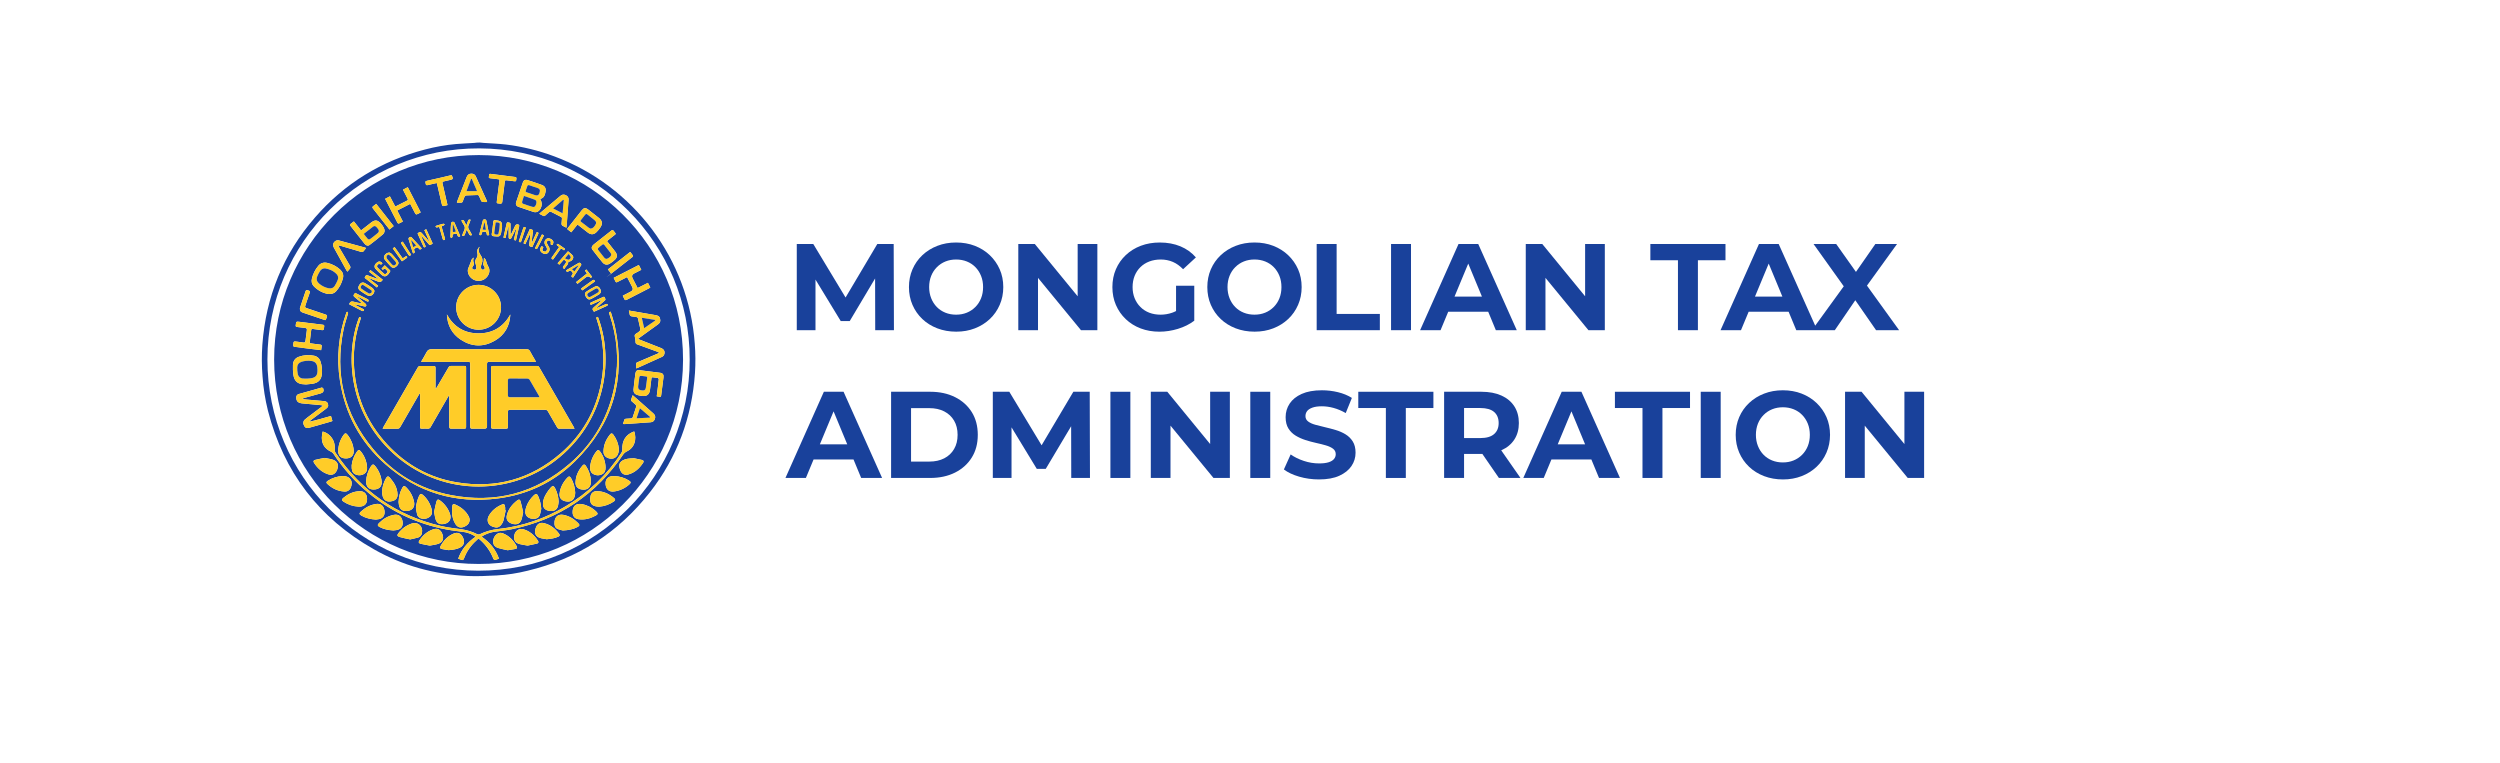 <?xml version="1.0" encoding="UTF-8"?>
<svg id="Layer_1" data-name="Layer 1" xmlns="http://www.w3.org/2000/svg" viewBox="0 0 3274.48 1000">
  <defs>
    <style>
      .cls-1, .cls-2 {
        fill: #19419b;
      }

      .cls-2, .cls-3 {
        fill-rule: evenodd;
      }

      .cls-3 {
        fill: #ffcc28;
      }
    </style>
  </defs>
  <path class="cls-2" d="M628.74,186.72c1.51,.15,3,.34,4.53,.44,9.73,.68,19.51,1,29.17,2.1,21.79,2.64,43.19,7.88,63.73,15.61,104.02,38.74,175.86,134.62,183.83,245.33,1.01,12.79,1.1,25.63,.27,38.43-3.94,58-23.28,110.37-59.11,156.24-41.35,52.93-94.97,87.13-160.35,102.72-13.16,3.29-26.59,5.34-40.13,6.11-12.56,.59-25.19,1.33-37.73,.74-43.76-2.06-85.12-13.35-123.27-35-71.84-40.73-118.07-101.17-138.68-181.31-3.7-14.78-6.08-29.85-7.13-45.05-1.13-13.77-1.22-27.61-.26-41.4,4.67-63.25,27.48-119.15,69.12-167,38.69-44.48,86.83-74,143.93-88.86,13.25-3.52,26.78-5.91,40.43-7.13,8.05-.68,16.13-1,24.19-1.52,1.28-.08,2.56-.28,3.84-.42l3.62-.03Zm274.6,284.28c.43-151.51-122.59-276.08-275.45-276.66-152-.58-277.51,122.06-277.62,276.38-.09,153.64,124.12,276.55,276.1,276.76,154.47,.24,277.35-125.33,276.97-276.48Z"/>
  <path class="cls-2" d="M627,203.11c-147.17-.11-268,119.32-267.95,267.89s120.95,268.07,267.87,267.66c145.75,.34,267.52-117.66,267.73-267.34,.22-149.99-121.59-268.14-267.65-268.21Zm212.93,150.3l-9.44,4.83q-4.06,2.07-2,6.16c2.07,4.09,4.32,8.39,6.63,12.88l13.49-6.82c1.1,2.15,2.09,4.09,3.14,6.16-.74,.44-1.3,.82-1.89,1.13-9.64,4.94-19.29,9.83-28.89,14.84-1.7,.88-2.59,.7-3.29-1.09-.51-1.33-1.25-2.58-2-4.14,3.61-1.88,7.11-3.71,10.6-5.51q3.77-1.94,1.86-5.7c-2.2-4.34-4.42-8.67-6.76-13.23l-11.8,6c-2.69,1.37-2.7,1.37-4-1.27-.58-1.13-1.12-2.29-1.8-3.7l32.93-16.88,3.22,6.34Zm-86.93,250.93c-27.91,27.38-62,43.51-100.81,48.51-55.6,7.18-105.06-7.56-147.24-44.65-33.16-29.16-53-66.06-59.72-109.7-4.63-29.64-1.82-59.96,8.17-88.24,.12-.59,.38-1.14,.75-1.62,.43-.22,.93-.22,1.36,0,.33,.59,.44,1.28,.33,1.95-1.88,6.76-4.28,13.4-5.71,20.25-12.19,58.64,.34,111.46,38.75,157.47,26.69,32,61,52.33,101.9,60.18,58,11.13,110.07-2.4,155-40.86,32.29-27.63,52-63,59.57-104.78,5.66-31.11,3-61.7-7.22-91.62-.47-1.35-1.17-2.72,1.81-2.94,1.88,6.56,4.15,13,5.55,19.58,14.51,68.33-2.63,127.55-52.49,176.47Zm.41,40.61c-.06,1-.06,1.69-.13,2.38-.91,7.78-5.72,11-13.35,9.07-4.88-1.26-7.51-4.81-7-9.81,.88-8.12,4.63-14.94,10.08-20.84,2.17-2.35,3.44-2.1,5.11,.76,3.19,5.66,4.99,12,5.25,18.49l.04-.05Zm-21.68,11.87c-.17,2.04-.47,4.07-.9,6.07-1.42,5.11-5.27,7.16-11.3,6.25-5.45-.82-8.34-3.95-8.35-9.12,0-5,1.92-9.4,4.42-13.53,1.65-2.74,3.55-5.32,5.67-7.71,2.65-3,4-2.73,5.91,.88,2.7,5.34,4.23,11.19,4.51,17.16h.04Zm-22.78,9.55c-.42,2.68-1.02,5.34-1.79,7.94-1.25,3.53-4.12,5.18-7.81,5.27-6.44,.18-11.17-3.35-11.31-8.78,0-2.36,.43-4.7,1.26-6.91,2.02-5.62,5.32-10.7,9.64-14.82,3.06-3,4.4-2.7,6.17,1.24,2.18,5.09,3.47,10.53,3.8,16.06h.04Zm-23.73,4.44c-.84,3.81-1.2,7.11-2.32,10.13-1.93,5.2-6.43,6.84-12.27,5-5.54-1.79-8.06-5.67-6.76-11,2-8.28,7.11-14.57,13.8-19.61,2.07-1.56,3.43-1.24,4.16,1.29,1.36,4.79,2.31,9.71,3.35,14.19h.04Zm-22.84-2.38c-1,4.52-1.86,9.07-3,13.54-.48,1.61-1.23,3.13-2.22,4.49-2,3-4.77,5.09-8.64,4.26-4.43-.94-8.47-2.9-9.59-7.7-.42-2.3-.07-4.68,1-6.76,3.89-7.34,10.13-12.27,17.71-15.49,2.31-1,3.15-.38,3.71,2.09,.18,.65,.3,1.32,.36,2,.05,1.14,0,2.28,0,3.43l.67,.14Zm-47.2,12c-.08,5-2.89,7.35-6.36,9.11-5.16,2.61-9.53,1.38-12.55-3.55-2.52-4.29-3.94-9.15-4.11-14.13-.11-3.12,0-6.24,.35-9.34,.16-1.88,1.4-2.7,3.25-1.91,8,3.4,14.56,8.53,18.52,16.49,.42,1.08,.7,2.21,.86,3.36l.04-.03Zm-34.76,6c-4.8,.54-8.12-1.24-9.68-5.79-1.05-3.05-1.39-6.34-2.13-10,.94-4.33,1.72-9,3-13.48,.94-3.26,2.33-3.57,5-1.49,5.8,4.3,10.2,10.21,12.65,17,2.63,7.51-.99,12.96-8.88,13.84l.04-.08Zm-17.64-9.58c-3.35,2.69-7.87,3.42-11.9,1.91-2.29-.82-4-2.74-4.56-5.1-.73-2.77-1-5.65-1.54-8.48,.5-5.29,1.85-10.46,4-15.32,1.65-3.47,2.89-3.8,5.6-1.22,5.43,4.89,9.26,11.3,11,18.39,.77,3.69,.68,7.43-2.64,9.9l.04-.08Zm-28.13-7.84c-6.76,1.18-10.93-1.4-12.1-7.53-.27-1.42-.37-2.88-.51-4,.41-6.74,1.68-12.9,4.87-18.52,1.64-2.89,2.8-3.07,5.08-.75,5.45,5.35,9.11,12.27,10.45,19.79,1.02,5.81-2.06,10.08-7.83,11.09l.04-.08Zm-13.94-21.34c.1,4.46-2.24,7.34-6.48,8.54-8.64,2.44-13.82-1.8-13.78-12.84,.37-5.82,2.04-11.48,4.9-16.56,1.88-3.37,3.15-3.61,5.65-.78,5.41,6.27,9.47,13.18,9.67,21.72l.04-.08Zm-53.06-56.28c1.82-2.56,3-2.6,5-.08,4.71,5.78,7.55,12.86,8.14,20.29,.29,3.72-.55,7.31-4.18,9.24-3.65,2.13-8.17,2.15-11.84,.05-3.65-2.05-4.28-5.69-4.12-11.42,.71-6.51,3.11-12.71,6.96-18l.04-.08Zm-14.75,9c-6.51,0-10.12-3.63-9.91-10.4,.29-7.3,2.72-14.34,7-20.26,1.9-2.75,3.29-2.76,5.32-.1,4.57,5.79,7.35,12.78,8,20.13,.47,6.81-3.44,10.72-10.45,10.72l.04-.09Zm33,10.37c2-3,3.34-3.1,5.59-.25,4.69,5.67,7.62,12.6,8.43,19.92,.67,6.68-3.34,10.7-10.53,10.7-6.42,0-10-3.84-9.77-10.8,.25-6.94,2.4-13.68,6.21-19.48l.07-.09Zm-15.53-216.7c-1.63-1.38-3.27-2.75-4.92-4.11-3.08-2.53-3.1-2.79-.23-6.35l10.71,5.46c2,1,4.11,2,6.08,3.17,.56,.44,.87,1.13,.83,1.84-.25,1.21-1.16,1.12-2.13,.61-3.72-1.94-7.46-3.85-11.19-5.76-.38-.19-.83-.19-1.21,0,3.51,3,7,6,10.5,9,.6,.5,.96,1.22,1,2-.18,1.28-1,1.84-2.5,1.45-4.58-1.25-9.23-2.23-13.92-2.93,4.48,2.31,9,4.61,13.38,6.9-.3,2.19-1.11,2.65-3,1.68-5.38-2.87-10.82-5.62-16.41-8.5,.19-.56,.25-.85,.37-1.12q1.46-3.24,4.85-2.36c3.86,1.07,7.78,1.89,11.75,2.44-1.27-1.15-2.61-2.3-3.96-3.42Zm13.09-38.18l1.69-2.17,16.15,12.65q-2.2,4-5.89,2.54c-3.9-1.52-7.82-3-11.73-4.53-.29-.02-.59-.02-.88,0l12.49,9.9-1.63,2.23-16.05-12.59c1.48-3.68,2.17-4,5.43-2.75,4.19,1.63,8.37,3.27,12.82,4.55l-12.4-9.83Zm10.67-5.88c2.76,3.04,5.72,5.89,8.86,8.54,1.57,1.32,2.92-.06,4-1.35s.63-2.34-.54-3.25c-.12-.1-.23-.21-.33-.33-1.38-1.69-2.81-2.7-4.49-.09l-1.88-1.61,4.2-4.43c2.42,2.32,4.74,4.48,7,6.74,.25,.51,.25,1.1,0,1.61-.59,1.06-1.27,2.07-2.05,3-3.22,3.93-5.95,4.14-9.61,.66-2.66-2.4-5.18-4.93-7.57-7.6-2.13-2.5-1.1-5.69,2.21-8.18,2.51-1.89,4.79-1.54,7,1.16-.8,1.39-1.5,2-3.15,1.12-1.07-.35-2.25-.13-3.11,.6-.67,.77-1.06,2.79-.54,3.41Zm85-50.48c1.18,4.1,2.32,8.21,3.48,12.31,.28,1,.82,2.05-.79,2.57s-1.77-.69-2.06-1.68c-1.25-4.32-2.46-8.64-3.69-13-.23-.8-.5-1.57-.8-2.54-1.04,.36-2.11,.61-3.2,.76-.56,0-1.13-.61-1.69-.94,.36-.46,.63-1.18,1.09-1.33,3-1,6.12-1.85,9.22-2.63,.5-.13,1.18,.45,1.78,.7-.43,.55-.75,1.42-1.31,1.61-2.86,.95-3.11,.39-2.03,4.12v.05Zm110.38,157.87c2.25,0,3.63,.56,4.7,2.64,2,3.93,4.38,7.69,6.58,11.54,.37,.64,.66,1.31,1.22,2.41h-3c-19.39,0-38.77,0-58.17-.05-2.31,0-3,.61-2.95,2.94,.08,27.1,0,54.2,0,81.3q0,3.3-3.2,3.31c-5.34,0-10.68-.1-16,0-2.19,.06-2.85-.57-2.84-2.81,.08-24.81,0-49.62,0-74.43,0-2.6-.14-5.2,0-7.78,.14-2.08-.64-2.56-2.61-2.55-18.63,.06-37.25,0-55.89,0h-5.89c2.55-4.42,5-8.18,7-12.22,1.62-3.44,3.8-4.43,7.59-4.42,41.17,.21,82.32,.25,123.46,.12Zm-75.17-156.71c1.44,2.21,2.59,4.63,3.93,7.1-2,1.1-3.12,.55-3.9-1.2s-1.79-3.49-3.06-5.91c-1,2.57-1.81,4.49-2.46,6.46-.56,1.7-1.5,2.38-3.59,1.57,.7-2.22,1.55-4.4,2.53-6.51,1.59-2.58,1.34-5.9-.62-8.21-1.09-1.67-2.07-3.42-2.93-5.22,2.06-1,3.27-.53,4.09,1.44,.62,1.51,1.52,2.9,2.56,4.86,.84-2.24,1.55-3.89,2.08-5.61s1.38-2.29,3.46-1.63c-.85,2.33-1.52,4.72-2.58,6.92-1.02,1.9-.83,4.23,.49,5.94Zm6.45,44.77c.26,.8-.47,2.17-1.13,3-1,1.24-1.81,2.56-.67,3.83,.85,.78,2,1.15,3.14,1,1.69-.35,2-2,1.78-3.51-.16-1.36-.47-2.7-.92-4-1.01-2.46-.63-5.27,1-7.38,1.46-1.99,1.93-4.54,1.28-6.92-.92-3.14,.38-6.5,3.18-8.2-2.87,4.27-1.15,7.8,1.35,11.38,2.29,3.06,2.74,7.12,1.2,10.61-.71,1.59-1.11,3.31-1.18,5.05,.13,1.21,.83,2.29,1.88,2.91,1.13,.2,2.27-.22,3-1.1,.36-1.16,.15-2.43-.57-3.41-1.38-1.55-1.38-2.89-.84-4.78,.39-2.01,.59-4.05,.59-6.09,1.8,.93,2.51,2.9,3.13,5.08,.53,2.1,1.34,4.12,2.42,6,2.4,3.87,2.18,8.56-1,13-3.63,5.07-10.14,7.2-16.06,5.24-5.78-1.93-9.91-7.43-9.63-13.33,.08-1.71,1.07-3.4,1.71-5.08,.87-1.9,1.63-3.85,2.27-5.84,.36-2.41,1.88-4.49,4.07-5.56-1.79,3.17-.79,5.58,0,8.1h0Zm7-37.83c.19-1,.33-2,.59-3.05,1.3-5.09,2.68-10.16,3.92-15.27,.11-1.19,1.16-2.08,2.35-1.97,.06,0,.11,.01,.17,.02,1.58,0,2.05,.75,2.33,2.16,1,5.46,2.22,10.89,3.29,16.35,.19,.87,.84,2-.77,2.34s-2.14-.61-2.18-1.93c-.08-2.27-1.23-2.84-3.39-2.83-2,0-3,.55-3.21,2.56-.22,1.73-1.04,2.69-3.13,1.62h.03Zm-.79,65.49c16.22,.07,29.32,13.27,29.25,29.49-.07,16.22-13.27,29.32-29.49,29.25s-29.32-13.27-29.25-29.49c0-.07,0-.13,0-.2,.13-16.16,13.33-29.17,29.49-29.05Zm17.69-70.48c.45-4.09,1-8.16,1.46-12.25,.18-1.67,.93-2.25,2.56-1.95,1.27,.24,2.57,.32,3.84,.56,4,.76,5.29,2.47,5,7.83-.31,2.05-.64,5.47-1.33,8.81s-2.51,4.52-6,4.05c-2-.28-4.83,0-5.8-1.17s.09-3.87,.31-5.88h-.04Zm-17.69,134.01c18.43,0,32.36-8.5,41.5-24.76-.79,15-7.39,26.85-20.4,34.37-15,8.67-30.31,8.14-44.76-1.49-11.55-7.7-17.39-18.93-18-32.86,9.1,16.31,23.11,24.77,41.66,24.74Zm41.7-129.29h.46c1.85-3.85,3.69-7.69,5.54-11.53,.64-1.63,2.49-2.44,4.13-1.79,.32,.13,.61,.3,.87,.52,.33,.38,.47,.88,.39,1.38-1.38,6.24-2.82,12.47-4.3,19l-2.7-.66c1.13-5,2.22-9.81,3.3-14.61l-.5-.2c-1.39,2.82-2.79,5.64-4.2,8.47-.59,1.4-1.29,2.76-2.09,4.06-.52,.64-1.31,1.01-2.14,1-.49-.06-1.2-1.13-1.22-1.76-.1-4.56-.05-9.13-.05-13.69l-.73-.09c-1.12,4.72-2.25,9.43-3.42,14.34l-2.64-.62c.56-2.5,1.08-4.85,1.62-7.2,.83-3.65,1.68-7.28,2.51-10.92,.25-1.09,.5-2.25,2-1.79,1.32,.4,3.2,0,3.13,2.45-.1,4.19,0,8.38,0,12.58-.04,.34,.02,.71,.04,1.06Zm27.9,10.74l6.4-14c1.9,.14,2.86,.57,1.88,2.65-2.61,5.59-5.11,11.23-7.63,16.8-4-.68-4.35-1.14-3.92-4.84,.26-2.27,.59-4.53,.88-6.8,.34-2.21,.51-4.45,.52-6.69-2.19,4.79-4.37,9.57-6.67,14.59l-2.35-1.14c.29-.8,.5-1.51,.8-2.19,2.2-4.86,4.37-9.73,6.63-14.58,.38-.83,.46-2.44,2.07-1.68,1.29,.62,3.28,.57,2.88,3.06-.71,4.36-1.17,8.76-1.74,13.15-.11,.57-.02,1.16,.25,1.67h0Zm19.8,7.44c-.4-1.79-1.71-3.36-2.54-5.07-1.3-2.36-.8-5.31,1.21-7.11,1.8-1.78,4.56-1.71,7.34,.2,2.34,1.6,2.94,3.29,2,5.64-.86,2.1-1.29,2.19-3.15,.78,0-1.55,.42-3-.13-3.92-.8-.84-1.96-1.21-3.1-1-1.67,.5-2.18,2.17-1.56,3.77,.68,1.53,1.47,3,2.38,4.41,1.12,1.6,1.32,3.67,.53,5.45-1,2.11-2.35,3.8-4.88,4-2.26,.15-5.73-1.89-6.6-3.9-1-2.42-.07-4.41,1.56-6.41,.76,.45,1.45,.84,2.24,1.29-.32,.73-.55,1.28-.79,1.82-.55,1.29-.82,2.75,.58,3.44,1.07,.53,2.93,.9,3.64,.33,.99-.97,1.46-2.35,1.27-3.72Zm13.21-4.14c-.33-.35-.24-1.1-.34-1.67,.57-.09,1.35-.46,1.7-.22,3,2,6,4.17,9.09,6.37l-1.24,2c-.81-.47-1.6-.99-2.36-1.55-1.17-1-1.93-.71-2.76,.5-2.54,3.7-5.18,7.34-7.79,11-.52,.73-1.08,1.42-1.6,2.1-2.16-.66-2.51-1.59-1.21-3.34,3.11-4.21,6.09-8.53,9.31-13.07-.99-.63-1.93-1.34-2.8-2.12h0Zm36.55,33l1.84-1.45c2.35,3,4.64,5.83,6.84,8.74,.83,1.12,.73,1.21-1.09,2.2-.14-.07-.27-.15-.39-.24q-2.84-2.93-6.05-.41l-11,8.62c-.69-.94-1.14-1.54-1.74-2.37,4.78-3.78,9.46-7.5,14.23-11.29l-2.64-3.8Zm27.64,43.83c.59-.26,1.48,.19,2.24,.31-.16,.63-.12,1.65-.49,1.82-5.84,2.75-11.74,5.4-17.57,8-2.51-3.55-2.48-3.83,.41-6.35,3.17-2.77,6.31-5.54,9.46-8.31,.16-.25,.29-.51,.39-.79l-14.36,6.41c-1.51-1.64-1.3-2.52,.49-3.29,5-2.19,10-4.51,15-6.76,.94-.41,2-1.19,2.65,.39,.52,1.29,1.9,2.5,.08,4-3.51,2.93-6.91,6-10.35,9-.27,.26-.4,.63-.35,1,4.14-1.79,8.23-3.65,12.4-5.46v.03Zm-286.61,183.86c24.66,26.63,55,43.55,90.77,49.59,51.18,8.63,97-3.89,136.4-37.85,28.37-24.46,45.92-55.54,53-92.35,5.32-27.42,3.44-55.75-5.46-82.23-.26-.79-.52-1.59-.77-2.39-.06-.33-.1-.66-.12-1l2.15-.83c20.11,52.18,12.82,131.48-50.44,184-61.44,51.01-150.52,50.94-211.89-.15-64.13-53.52-69.89-133.27-50.32-183.67,2.3,0,2.29,1.18,1.67,3-6.27,18.07-9.21,37.14-8.69,56.26,1.2,41.25,15.62,77.3,43.7,107.62Zm63.88-73c.58-1,1.18-1.92,1.75-2.9,4.87-8.28,9.78-16.55,14.58-24.87,.6-1.34,1.99-2.15,3.45-2,5.79,.09,11.6,.08,17.4,0,1.67,0,2.25,.49,2.25,2.21-.05,25.87-.05,51.75,0,77.62,0,1.84-.64,2.34-2.38,2.32-5.58-.08-11.15-.13-16.72,0-2.29,.06-3-.58-3-2.93,.1-12.67,.05-25.34,0-38v-2.38l-.46-.1c-.43,.69-.88,1.37-1.28,2.06-7.52,13-15.06,26-22.51,39.08-.67,1.57-2.31,2.5-4,2.26-2.28-.16-4.58,0-6.86,0-3.05,0-3.06,0-3.06-3v-43l-.46-.25c-.48,.76-1,1.51-1.44,2.3-8.06,13.94-16.1,27.89-24.12,41.84-.67,1.46-2.2,2.34-3.8,2.16-6.25-.1-12.5,0-19.22,0,.5-1.06,.78-1.81,1.17-2.48,14.91-25.85,29.82-51.7,44.72-77.54,.62-1.4,2.06-2.25,3.59-2.12,5.72,.11,11.45,.13,17.17,0,2.05,0,2.61,.68,2.59,2.63-.09,8.17,0,16.33,0,24.5v2.51l.64,.08Zm94.23,49.82c0,2-.55,2.66-2.6,2.61-5.64-.13-11.3-.1-16.94,0-1.84,0-2.54-.49-2.54-2.43,.05-25.8,.05-51.59,0-77.38,0-1.81,.62-2.35,2.4-2.35,19.24,.05,38.47,.05,57.69,0,1.3-.1,2.53,.63,3.06,1.83,14.97,26,29.97,51.97,45,77.91,.36,.63,.64,1.31,1.16,2.38h-7.63c-4,0-8.09-.07-12.13,0-1.31,.14-2.56-.59-3.08-1.8-3.95-7-8-13.86-12-20.84-.64-1.39-2.09-2.23-3.62-2.09-15.33,.08-30.67,.08-46,0-2.24,0-2.87,.73-2.83,2.89,.1,6.45-.03,12.86,.06,19.28h0Zm119.7-173.56c-3.51,2.28-7.13,4.38-10.85,6.28-2.59,1.32-4.74,.31-6.48-2.52-1.94-3.15-2-5.46,.38-7.11,3.68-2.56,7.57-4.82,11.61-6.77,3.36-1.58,7.42,2.08,7.48,7.22-.45,.6-1.05,2.16-2.14,2.9Zm-22.24-5l-1.76-2.14c.67-.57,1.24-1.12,1.87-1.58,4.35-3.1,8.75-6.13,13-9.31,1.64-1.21,2.67-1.17,3.47,1.23l-16.58,11.8Zm-1.45-33.17c-3.51,5.53-7.15,11-10.74,16.45-2.55-1.33-2.72-1.63-1.07-3.73,1.31-1.65,.91-2.67-.41-4.05s-2.4-2.2-4.15-.67c-1.38,1.21-2.71,1.27-3.68-1,5.76-3.41,11.37-6.79,17.08-10,.51-.29,1.83,.27,2.4,.82,.54,.61,.74,1.44,.53,2.23l.04-.05Zm-10.77-8.56c-.94,2.61-3.53,4.26-6.3,4,.54,4.37-3.71,6.12-4.85,9.64-2.21-.94-2.75-2-1.32-3.77,.68-.82,1.3-1.7,2-2.54,2.12-2.82,1.87-4-1.45-6.07-1.94,2.17-3.91,4.36-6,6.73l-2.26-1.83c4.57-5.27,9-10.43,13.65-15.75,1.66,1.44,3.17,2.71,4.63,4,1.54,1.59,2.97,3.15,1.86,5.64l.04-.05Zm-43.54-19.35c-1.11,2.17-2.19,4.36-3.43,6.46-.49,.43-1.16,.58-1.78,.39-.43-.23-.92-1.29-.73-1.66,2.86-5.79,5.83-11.53,8.85-17.45l2.62,1.34c-1.94,3.75-3.75,7.34-5.53,10.92Zm-21.65-11c-.82,2.46-1.66,4.91-2.48,7.37-.36,1.05-.66,2.09-2.21,1.52s-1-1.46-.65-2.42c1.76-5.2,3.58-10.38,5.24-15.62,.66-2.08,1.63-2.33,3.47-.93-1.14,3.27-2.28,6.65-3.41,10.03l.04,.05Zm-136.85,17.13c-1.11-1.74-2.31-1.63-4-.63s-2.82,1.72-1.73,3.83c.84,1.62,.69,2.93-1.75,3.27-.27-.74-.59-1.49-.82-2.25-1.61-5.24-3.16-10.5-4.83-15.72-.46-1.45-.35-2.33,1.11-3.16s2.13-.42,3.08,.64c3.58,3.94,7.25,7.82,10.87,11.73,.66,.71,1.26,1.47,1.93,2.27-1.57,1.83-2.8,1.71-3.86,.02Zm-10,8.25c-1.51,1.67-2.47,1.85-3.59,0-2.86-4.67-5.82-9.28-8.87-13.85-1.16-1.73-.75-2.59,1.46-3.27l11,17.12Zm-11.09,4.77l4.85-3.1c1.42,1,1.58,1.83,.12,2.82-1.89,1.27-3.73,2.61-5.9,4.14l-12-16.92,2.42-1.72,10.51,14.78Zm-6.73,3c2,2.53,1.48,4.87-1.13,7.19-2.92,2.61-5.23,2.88-7.62,.45-2.67-2.71-5.11-5.65-7.57-8.55-1.42-1.67-2.11-3.57-.85-5.67,1.3-2.47,3.85-4.02,6.64-4.06,1.06,.45,2.05,1.06,2.93,1.81,2.67,2.85,5.24,5.78,7.62,8.84h-.02Zm-42.58,29.5c3.37,1.94,6.63,4.05,9.77,6.34,1.15,.84,1.76,2.42,2.61,3.66-.78,5.52-5.4,8.19-9.83,5.62-3.03-1.75-5.98-3.65-8.83-5.7-2.9-2.09-3.16-4.65-1.11-7.78,1.95-2.97,4.47-3.82,7.41-2.13h-.02Zm285.1,238.66c1.49-1.71,2.75-1.47,4.23,.7,4.01,5.89,6.28,12.78,6.57,19.9v.46c0,8.06-5,12-12.9,10.33-4.54-1-7.33-3.94-7.29-8.65,.11-8.77,3.7-16.24,9.39-22.74Zm9.7,2.3c.62-7.65,3.56-14.92,8.43-20.85,1.69-2.11,2.95-2,4.55,.21,4.55,6.1,7.09,13.46,7.27,21.07,.06,3.76-1,7.27-4.78,8.95-3.86,1.92-8.45,1.59-12-.84-2.97-1.99-3.54-5.17-3.47-8.54h0Zm17.59-20.33c0-8.59,3.25-16,8.64-22.57,1.54-1.88,2.76-1.69,4.39,.55,4.01,5.45,6.47,11.88,7.13,18.62,0,10.76-8,15.46-15.91,11-2.75-1.51-4.4-4.46-4.25-7.6h0Zm34.91-261.57c1.29,1.65,2.5,3,3.48,4.54,.25,.62,.16,1.33-.24,1.86-9.21,7.28-18.46,14.51-27.73,21.7-13.91,10.78-.14,0-.54,.08l-4.12-5.27,29.15-22.91Zm-24.69-27.88c1.17-.95,2-1.14,3,.22,3.8,5.09,3.68,3.38-.76,7.08-2.45,2.06-5,4-7.49,6-.11,.07-.12,.26-.28,.61l9.08,11.57c.7,.9,1.44,1.79,2.08,2.73,2.3,3.41,2.26,6.65-.63,9.54-2.08,2.12-4.44,3.96-7,5.47-3.56,2.07-6.83,1.56-9.47-1.56-4.61-5.48-9-11.14-13.34-16.84-1.62-2.13-.88-4.55,1.81-6.72,4-3.21,8-6.32,12-9.48,3.71-2.86,7.4-5.69,11-8.62Zm-30.11-27.51c4.65,3.6,9.28,7.21,13.85,10.89,4.41,3.54,5.13,7.49,2,12.25-1.53,2.37-3.34,4.55-5.39,6.49-3.51,3.29-7.11,3.37-11,.47s-7.82-6.11-11.73-9.16c-.58-.46-1.2-.88-2-1.47l-8.07,10.18-5.39-4.26c.55-.78,1-1.45,1.49-2.08,5.79-7.39,11.58-14.77,17.38-22.14,3.01-3.78,5.05-4.11,8.86-1.17Zm-29.9-19.11c2.7,1.24,4.23,3.16,4,6.26-.72,9.5-1.42,19-2.11,28.51-.19,2.49-.41,5-.66,8-2.18-1.1-3.93-1.85-5.52-2.87-.59-.53-.92-1.28-.91-2.07,.05-2.21,.22-4.42,.51-6.61,.3-1.13-.33-2.31-1.43-2.7-4.17-2.06-8.31-4.18-12.42-6.36-1.02-.74-2.44-.55-3.23,.42-1.54,1.48-3.26,2.75-4.81,4.22-.71,.85-1.97,1-2.85,.32-1.5-.86-3.08-1.6-5-2.62,2-1.69,3.63-3.1,5.31-4.51,7.4-6.24,14.81-12.48,22.22-18.72,2.05-1.77,4.27-2.48,6.9-1.27Zm-49.8-19.64c6.32,2,12.63,4.13,18.85,6.43,4.09,1.52,5.62,4.64,4.8,9s-2.11,8.22-7.14,9.31c3.26,4.77,2.68,11.19-1.38,15.3-1.8,1.89-4.52,2.58-7,1.79-6.76-2.18-13.48-4.46-20.16-6.83-2.33-.67-3.68-3.1-3.01-5.43,.05-.17,.11-.34,.18-.5,2.87-8.77,5.85-17.51,8.92-26.22,1.04-2.79,3.14-3.71,5.94-2.85Zm-50.49-4.63c.48-1.24-.7-3.53,1.8-3.51l24.94,3.16c2.48,.32,5,.69,7.47,.94,1.47,.15,1.9,.83,1.75,2.27-.38,3.62-.32,3.61-4,3.16-2.94-.38-5.9-.66-8.84-1.09-1.49-.21-2.15,.06-2.35,1.77-1,8.48-2.1,16.93-3.18,25.39,0,.76-.14,1.52-.41,2.23-.34,.64-.94,1.1-1.64,1.27-1.37-.04-2.73-.19-4.08-.45-1.63-.24-1.26-1.5-1.14-2.5,.79-6.43,1.62-12.85,2.45-19.27,.33-2.57,.59-5.15,1-7.7,.25-1.54-.31-2-1.76-2.16-3.57-.36-7.1-.91-10.66-1.31-1.4-.17-1.76-1.01-1.35-2.2h0Zm-41.41,32.12l12.31-31.53c1.08-2.76,3-4.32,6-4.36,2.73,0,4.77,1,5.89,3.51,4.89,10.76,9.76,21.53,14.59,32.31,.11,.44,.18,.89,.21,1.34-2.17,0-4.07,.12-5.95-.06-.76-.18-1.41-.69-1.78-1.38-1-2-1.87-4-2.68-6.07-.33-1.13-1.44-1.83-2.6-1.65-4.8,.19-9.61,.24-14.4,.5-.85,.15-1.58,.67-2,1.42-.89,1.95-1.65,3.95-2.27,6-.26,1.4-1.59,2.33-3,2.11-1.55-.08-3.12,0-4.91,0,.16-.72,.36-1.44,.59-2.14Zm-3.86,28c2.63,5.82,5.06,11.73,7.55,17.62,0,.21-.01,.41-.06,.61-1.87,1-2.92,.38-3.51-1.48-.39-1.19-.68-2.58-2.6-2-1.76,.49-4.06,.15-3.82,3.08,.1,.45,.07,.92-.11,1.34-.45,.5-.96,.94-1.52,1.32-.4-.51-1.16-1-1.15-1.5,0-3,.23-6.08,.38-9.12s.2-5.94,.54-8.89c.24-.85,.89-1.53,1.73-1.81,.81-.2,2.31,.22,2.57,.81v.02Zm-35.93-54.47c10.14-2.17,20.21-4.62,30.32-7,.72-.16,1.47-.24,2.16-.35,2.17,5,2.09,5.15-2.82,6.3-2.44,.58-4.88,1.24-7.35,1.7-1.79,.34-2.36,1-1.89,2.92,2.06,8.37,3.93,16.78,5.86,25.18,.2,.88,.37,1.78,.62,3-1.89,.56-3.81,.99-5.76,1.29-.46,0-1.37-1.19-1.55-2-2.06-8.52-4-17.07-6-25.61-.18-.8-.43-1.59-.72-2.6-4,.9-7.74,1.66-11.48,2.66-2,.51-2.79,.07-3.05-2-.19-1.52-1.09-2.92,1.66-3.51v.02Zm-3.39,64.6l2.48-1.22c1.82,4,3.55,7.8,5.27,11.6,.82,1.81,1.66,3.6,2.43,5.42,.36,.84,1.25,1.89-.29,2.44-1.28,.45-2.49,2.08-4,.27-2.71-3.2-5.52-6.31-8.28-9.46-.47-.64-1.13-1.11-1.89-1.34,1.83,4.07,3.67,8.14,5.49,12.22,.24,.53,.59,1.23,.42,1.68-.32,.51-.85,.84-1.45,.91-.49-.04-.92-.32-1.16-.75-2.68-5.81-5.31-11.63-7.93-17.41,3-2.62,3.75-2.59,6.18,.18,2.9,3.33,5.8,6.65,8.69,9.94,.12-.12,.25-.23,.38-.34-2.08-4.62-4.16-9.3-6.34-14.16v.02Zm-45.1-44.3l7,13.41c2.07-1,4-2,6-3,3-1.53,5.94-3.13,9-4.57,1.58-.75,1.95-1.51,1-3.14-2-3.66-3.84-7.43-5.86-11.4l6.26-3.26,16.91,33c-1.89,1-3.58,2-5.39,2.68-.39,.15-1.43-.58-1.73-1.14-1.83-3.35-3.52-6.77-5.27-10.16-.38-.74-.78-1.47-1.36-2.55l-17,8.67,7.36,14.42c-1.83,1-3.51,1.95-5.29,2.69-.39,.16-1.43-.39-1.68-.87-5.38-10.35-10.68-20.75-16.19-31.5l6.24-3.28Zm-21.72,12.72c1.2-.78,2.29-1.73,3.75-2.84l22.86,29.09-5.61,4.52c-.42-.64-.73-1.17-1.1-1.64-6.72-8.57-13.42-17.15-20.21-25.66-1.18-1.45-1.3-2.37,.31-3.47Zm-29.59,23.25c1.31-.91,2.54-1.93,4.1-3.14l9.36,11.82,6.27-4.85c2.16-1.69,4.31-3.4,6.48-5.09,5.5-4.32,8.64-4.11,13.34,1.09,1.43,1.58,2.65,3.34,3.64,5.23,1.83,3.5,1.49,6.57-1.5,9.12-5.57,4.74-11.37,9.21-17.19,13.65-2,1.53-4.29,.81-6.36-1.7-2.8-3.43-5.48-6.94-8.22-10.42-3.39-4.31-6.75-8.65-10.19-12.93-.89-1.14-.96-1.93,.3-2.78h-.03Zm-19.87,22.43c1.07-.71,2.36-1.01,3.63-.84,11.86,3.14,23.68,6.45,35.51,9.72,.26,.15,.5,.32,.73,.51-1.16,1.64-2.43,3.2-3.79,4.67-.79,.47-1.75,.57-2.62,.28-9-2.61-18-5.31-27-8-1.03-.25-2.06-.45-3.11-.6,.67,1.31,1,2.12,1.47,2.88,4.57,7.84,9.08,15.72,13.77,23.49,1.14,1.88,1.21,3.25-.36,4.8-.95,1-1.73,2.09-2.76,3.36-.45-.57-.87-1.16-1.25-1.78-5.48-9.87-10.95-19.75-16.4-29.63-1.87-3.44-1.12-6.78,2.21-8.86h-.03Zm-31,49.29c1.44-6.11,4.3-11.8,8.36-16.59,2.75-3.57,7.39-5.11,11.73-3.91,6.29,1.4,12.11,4.41,16.88,8.74,3.35,3.08,4.81,6.88,3.65,11.37-1.53,6.41-4.66,12.33-9.1,17.2-2.42,2.58-5.12,3.52-10.07,3.45-7.48-1.34-14.32-5.11-19.44-10.72-2.35-2.68-2.77-6.15-1.99-9.54h-.02Zm-15.25,37.34c2.31-6.86,4.72-13.68,6.9-20.58,.73-2.29,1.9-1.76,3.43-1.21s2.94,.7,2.07,3c-1.93,5.2-3.63,10.51-5.41,15.77-1.15,3.4-1,3.63,2.3,4.77,7.86,2.66,15.7,5.39,23.6,7.95,2,.66,2.7,1.39,1.87,3.53-1.9,4.85-.85,4.32-5.53,2.76-8.6-2.87-17.19-5.78-25.76-8.72-3-1-4-2.39-4-5.29,.14-.36,.29-1.19,.55-1.98h-.02Zm-3.86,45.4c2.64,.39,5.3,.65,7.94,1.05,1.67,.25,2.53-.21,2.73-2.05,.51-4.67,1.1-9.35,1.79-14.06,.29-1.95-.33-2.79-2.31-3-3.49-.34-7-.93-10.44-1.27-1.66-.16-2-.93-1.8-2.41,.53-4.81,.5-4.85,5.41-4.26,10,1.22,20,2.51,30,3.73,1.48,.18,2.09,.63,1.89,2.32-.61,5.19-.54,5.17-5.63,4.44-3-.43-6.05-.81-9.07-1.19-1.12-.14-2.16-.12-2.34,1.41-.64,5.38-1.31,10.74-1.95,16.12,0,.38,.02,.76,.09,1.14,4.46,.6,8.88,1.3,13.34,1.73,1.87,.18,2.6,.77,2.23,2.66-.29,1.41-.42,2.85-.67,4.67-5-.6-9.64-1.14-14.32-1.73-6.73-.86-13.45-1.81-20.19-2.59-1.72-.19-2.16-.85-2-2.48,.33-4.97,.27-4.96,5.32-4.23h-.02Zm-5.14,43.56c-.61-4.38-.81-8.8-.6-13.21,.23-5,2.79-8.89,7.73-10.62,6.4-2.36,13.34-2.83,20-1.38,3.93,.76,7.13,3.62,8.31,7.45,1.94,5.65,2.52,11.67,1.72,17.59-.92,7-5.1,10.64-12.64,11.76-2.56,.37-5.15,.51-8,.79-1.89-.05-3.77-.2-5.64-.45-6.17-1.1-9.84-4.89-10.86-11.93h-.02Zm14.35,67.08c-1.91-3.12-1.81-6.44,.6-8.58s5.13-4.09,7.74-6.07c4.5-3.42,9-6.8,13.51-10.21,.71-.53,1.35-1.16,2.57-2.22-1.36-.25-2-.42-2.64-.48-8-.75-15.94-1.55-23.92-2.24-6.08-.51-8.56-2.82-8.4-8-.11-1.99,1.2-3.78,3.13-4.28,10.04-2.9,20.09-5.74,30.16-8.53,.5-.14,1.23,.59,1.84,.91,.05,0,.06,.15,.09,.21q1.87,5.1-3.35,6.54l-21.39,5.91c-.76,.21-1.49,.54-2.23,.8,0,.25,0,.49,.05,.75,1.53,.18,3.05,.41,4.58,.55,7.52,.66,15.05,1.28,22.57,2,2.47,.22,4.89,.57,5.87,3.47s.44,4.49-2.25,6.52c-6.71,5.05-13.44,10.06-20.16,15.09-.79,.55-1.44,1.26-1.92,2.09,9.53-2,18.76-5,28.41-7.61,.65,2.24,1.26,4.33,1.92,6.57-.81,.3-1.41,.59-2,.78l-28.18,8c-3.42,.93-5.13,.41-6.58-1.97h-.02Zm12.74,48.12c-1.33-2.07-.93-3.32,1.48-4,4-1.06,8.16-1.71,12.34-2.55,3.73,.78,7.5,1.19,11,2.38,5.77,2,7.61,6.56,5.56,12.51s-6.31,8.43-12.08,6.48c-7.89-2.6-13.83-7.88-18.28-14.82h-.02Zm17.28,27.37c-1.61-1.52-1.37-2.61,.77-4,5.77-3.78,12.47-5.91,19.36-6.17h.92c9.09,.11,13.45,7.11,9.57,15.4-1.42,3.28-4.82,5.25-8.38,4.85-8.63-.54-15.98-4.19-22.22-10.08h-.02Zm21.43,23.45c-2.74-1.82-2.85-3-.3-5.13,6.09-5,13-8.36,21-8.65,6.35-.22,9.83,3.38,10,9.85s-3.2,10-9.56,10.35h-1.37c-7.04-.32-13.87-2.53-19.75-6.42h-.02Zm23.49,18.28c-3.17-1.81-3.37-3.12-.68-5.57,5.7-5.19,12.27-8.75,20-9.81,5.67-.77,9.49,2.26,10.59,8.23s-1.35,10.23-6.82,11.59c-1.42,.29-2.86,.51-4.31,.65-6.89-.44-13.08-1.87-18.76-5.09h-.02Zm41.56,19.33c-6.5-.43-12.38-1.55-17.8-4.45-3-1.61-3.24-2.86-.86-5.25,5.43-5.47,11.83-9.34,19.51-10.74,6.17-1.12,10.12,2,11.31,8.63,1,6-1.89,10.23-7.82,11.29-1.55,.28-3.15,.39-4.32,.52h-.02Zm22.07,11.73c-4.66-1-9.3-1.86-13.79-3.19-3.29-1-3.6-2.36-1.54-5,4.32-5.79,10.28-10.14,17.1-12.5,8.61-2.93,15.57,3.59,13.62,12.57-.42,2.56-2.21,4.68-4.66,5.53-3.41,1.06-7,1.71-10.71,2.59h-.02Zm25.79,8.08c-4.1-.79-8.16-1.39-12.11-2.41-2.66-.7-3.08-2-1.59-4.25,4.42-6.74,10.26-11.9,17.94-14.58,5.87-2,10.18,.4,12.29,6.46s.23,10.52-5.55,12.5c-3.51,1.19-7.27,1.53-10.98,2.28Zm15.88,4.52c-2.48-.58-3-1.66-1.84-3.82,3.93-7.33,9.41-13.17,17.18-16.42,5.5-2.29,9.83-.19,12.35,5.52s1.09,10.12-4.22,12.92c-3.43,1.8-9.14,3-14.7,3.24-2.97-.46-5.93-.76-8.81-1.44h.04Zm69.12,14.38c-.5,.1-1.54-1-1.83-1.71-3.42-8.87-8.82-16.85-15.79-23.31-4.32-4-3.42-3.26-7.06,0-6.94,6.27-12.28,14.12-15.56,22.88-.83,2.14-1.77,2.77-3.84,1.77-1.09-.51-2.27-.83-3.77-1.37,4.35-12.18,12.07-21.47,22.83-28.82-4.12-2.83-8.78-4.81-13.68-5.81-5.46-1-11-1.45-16.53-2.28-40.26-5.99-78.12-22.84-109.51-48.74-18.06-14.77-33.73-32.24-46.46-51.78-.7-1.06-1.68-1.91-2.83-2.46-9.48-4.38-13.63-11.84-12.18-22.21,.2-1.48,.52-2.94,.8-4.42,7.66,1.66,14.38,9,15.55,16.88,.39,1.94,.5,3.93,.32,5.91-.28,2.12,.31,4.26,1.65,5.92,33.52,49.48,79.24,81.36,137.45,95,9.11,2.14,18.49,3.08,27.77,4.45,6.87,1.07,13.54,3.2,19.75,6.32,.97,.47,2.09,.53,3.1,.17,7.68-3.79,15.98-6.16,24.5-7,31.38-3.44,61.63-13.68,88.65-30,29.26-17.38,54.13-41.27,72.67-69.82,.79-1.26,1.18-2.72,1.12-4.2-.53-11.19,4.35-19.32,14.18-23.27,.49-.16,.99-.3,1.49-.4,3.21,9.95,.83,21.29-10.3,26.31-1.61,.77-2.99,1.94-4,3.41-35.42,52.41-83.94,85.36-145.93,98.21-7.68,1.59-15.54,2.29-23.31,3.41-5.91,.93-11.56,3.1-16.57,6.37,10.75,7.26,18.41,16.56,22.88,28.81-1.81,.72-3.67,1.31-5.56,1.78Zm27.21-14.51c-3.11,.64-6.28,1.08-10.19,1.72-3.84-.88-8.36-1.64-12.65-3-3.47-1.12-6.21-3.53-6.34-7.59-.35-4.38,1.73-8.6,5.41-11,2.41-1.62,5.12-1.46,7.69-.39,8,3.34,13.64,9.28,17.66,16.82,.96,1.8,.3,3.08-1.58,3.44Zm28.12-7c-4.1,1-8.27,1.78-12.17,2.61-3.95-.72-7.53-1.1-10.93-2.07-3.74-1.06-6.63-3.47-6.82-7.68-.19-4.39,1.13-8.53,5.08-10.83,2.07-1.1,4.47-1.41,6.75-.88,8.57,2.32,14.72,8,19.48,15.32,1.1,1.71,.39,3.09-1.39,3.53Zm27.74-9c-4.73,2.15-9.78,2.82-15,3.28-3-.59-6.2-.84-9.1-1.83-5.41-1.86-7.19-6.08-5.52-12s5.48-8.58,11-7.25c8.36,2,14.76,7.07,19.81,13.87,1.41,1.93,1.02,2.93-1.19,3.93Zm25.33-12.74c-5.55,3-11.58,4.17-19.19,4.58-2.31-.51-4.57-1.18-6.79-2-2.66-1.1-3.94-3.51-4.15-6.38-.09-1.14-.06-2.29,.07-3.43,.79-6.6,5.16-9.89,11.67-8.64,7.59,1.46,13.89,5.34,19.27,10.78,2.29,2.37,2.05,3.53-.88,5.11v-.02Zm23.85-14.94c-7,3.75-14.38,5.94-22.42,4.76-5.19-.78-7.86-4.08-7.83-9.3,0-8,4.43-11.86,12.36-10.43,7.02,1.34,13.48,4.73,18.58,9.74,2.47,2.35,2.3,3.63-.69,5.25v-.02Zm23.65-18.41c-5.53,3.82-11.96,6.13-18.65,6.69-7.48,0-11.31-2.34-12-7-.33-2.26-.25-4.56,.25-6.79,.63-3.81,3.98-6.56,7.83-6.43,9-.17,16.56,3.51,23.21,9.26,1.73,1.59,1.51,2.8-.64,4.29v-.02Zm20.24-22.3c-5.61,5.03-12.62,8.22-20.1,9.15-6.25,.74-10.27-2.83-10.82-9.29s2.78-10.47,9.17-10.85h2.29c6.74,.16,13.31,2.15,19,5.76,2.93,1.83,3.04,3.02,.46,5.25v-.02Zm18.22-28.44c-4.85,7.33-11,13.07-19.73,15.38-4.14,1.11-7.61-.54-9.57-4.36-.89-1.76-1.52-3.65-1.87-5.59-.65-3.53,1.08-6.69,4.41-8.55,4-2.24,8.4-2.58,14.92-2.8,2.18,.46,6.36,1.23,10.48,2.24,2,.51,2.52,1.95,1.36,3.7v-.02Zm15.43-57.55c-.95,2.68-2.69,4.26-5.48,4.47-11.4,.84-22.81,1.64-34.23,2.4-.71,0-1.42-.06-2.12-.15,.72-2.14,1.27-4.09,2-6,.19-.44,1.09-.74,1.7-.81,2.19-.22,4.4-.41,6.61-.44,1.16,.15,2.25-.61,2.5-1.76,1.48-4.57,3.12-9.1,4.54-13.68,.15-.89-.11-1.8-.71-2.48-1.61-1.62-3.48-3-5.16-4.53-.54-.47-.84-1.15-.84-1.87,.49-2,1.26-3.86,2.05-6.15,2.76,2.41,5.21,4.55,7.65,6.71,6.45,5.7,12.89,11.43,19.36,17.12,2.27,2.02,3.18,4.24,2.13,7.19v-.02Zm11.21-54.23c-.99,7.56-1.97,15.12-2.92,22.69-.37,2.89-.38,2.91-3.23,2.46l-2.68-.46c.63-5.16,1.25-10.13,1.86-15.11,.27-2.2,.53-4.39,.77-6.59,.16-1.48-.46-2.27-2-2.42-1.89-.18-3.78-.49-5.66-.77-1.25-.18-1.78,.29-1.93,1.57-.57,4.92-1.26,9.83-1.84,14.75-.7,6-4.06,8.82-10.11,8.13-2.28-.21-4.52-.65-6.71-1.32-3.34-1.13-5-3.44-4.76-7,.31-4.71,1-9.39,1.55-14.08,.27-2.28,.53-4.55,.86-6.81,.52-3.54,2-4.93,5.55-4.54,9.02,1.03,18.02,2.17,27,3.42,3.45,.5,4.75,2.62,4.25,6.08Zm-1.46-27.22c-11.07,5.13-22.22,10.09-33.36,15.09-.35,.06-.71,.08-1.07,.07-.09-2.15-.06-4.3,.1-6.45,.07-.59,1.25-1.2,2-1.54,8.47-3.65,17-7.24,25.46-10.86,.82-.35,1.61-.76,3-1.4-.87-.5-1.76-.96-2.67-1.38-8.73-3.22-17.44-6.46-26.21-9.57-1.52-.32-2.55-1.75-2.36-3.3-.03-2.21-.33-4.41-.91-6.54-.58-2.08-.06-3.29,1.74-4.33,1.6-.89,3.1-1.96,4.46-3.18,.71-.67,1.1-1.61,1.07-2.59-.92-4.64-2.08-9.23-3.12-13.84-.09-1.18-1.08-2.09-2.26-2.09-1.81-.15-3.6-.69-5.42-.81-2.1-.14-3.15-1.08-3.36-3.19-.13-1.34-.54-2.65-.93-4.51,4.43,.76,8.33,1.4,12.22,2.08,7.81,1.35,15.63,2.66,23.43,4.08,3.79,.7,5.28,2.65,5.52,6.46,.16,2.55-1.16,4.15-3.05,5.51-8.05,5.79-16.09,11.6-24.12,17.41-.61,.44-1.2,.91-2.11,1.6,1,.43,1.71,.77,2.44,1.06l27.88,11c3.77,1.49,5.31,4.34,4.14,8.17-.42,1.29-1.3,2.38-2.47,3.05h-.04Z"/>
  <path class="cls-3" d="M571.07,509.09c.58-1,1.18-1.92,1.75-2.9,4.87-8.28,9.78-16.55,14.58-24.87,.6-1.34,1.99-2.15,3.45-2,5.79,.09,11.6,.08,17.4,0,1.67,0,2.25,.49,2.25,2.21-.05,25.87-.05,51.75,0,77.62,0,1.84-.64,2.34-2.38,2.32-5.58-.08-11.15-.13-16.72,0-2.29,.06-3-.58-3-2.93,.1-12.67,.05-25.34,0-38v-2.38l-.46-.1c-.43,.69-.88,1.37-1.28,2.06-7.52,13-15.06,26-22.51,39.08-.67,1.57-2.31,2.5-4,2.26-2.28-.16-4.58,0-6.86,0-3.05,0-3.06,0-3.06-3v-43l-.46-.25c-.48,.76-1,1.51-1.44,2.3-8.06,13.94-16.1,27.89-24.12,41.84-.67,1.46-2.2,2.34-3.8,2.16-6.25-.1-12.5,0-19.22,0,.5-1.06,.78-1.81,1.17-2.48,14.91-25.85,29.82-51.7,44.72-77.54,.62-1.4,2.06-2.25,3.59-2.12,5.72,.11,11.45,.13,17.17,0,2.05,0,2.61,.68,2.59,2.63-.09,8.17,0,16.33,0,24.5v2.5l.64,.09Z"/>
  <path class="cls-3" d="M752.49,561.48h-7.63c-4,0-8.09-.07-12.13,0-1.31,.14-2.56-.59-3.08-1.8-3.95-7-8-13.86-12-20.84-.64-1.39-2.09-2.23-3.62-2.09-15.33,.08-30.67,.08-46,0-2.24,0-2.87,.73-2.83,2.89,.12,6.41,0,12.82,.08,19.24,0,2-.55,2.66-2.6,2.61-5.64-.13-11.3-.1-16.94,0-1.84,0-2.54-.49-2.54-2.43,.05-25.8,.05-51.59,0-77.38,0-1.81,.62-2.35,2.4-2.35,19.24,.05,38.47,.05,57.69,0,1.3-.1,2.53,.63,3.06,1.83,14.97,26,29.97,51.97,45,77.91,.34,.66,.65,1.34,1.14,2.41Zm-46-41.33c-.08-.41-.2-.8-.35-1.19-4.18-7.27-8.33-14.55-12.64-21.75-.73-.79-1.75-1.24-2.83-1.24-7.55-.1-15.1,0-22.65-.1-2.07,0-2.82,.6-2.78,2.72,.12,6.25,.12,12.51,0,18.76-.06,2.32,.72,3,3,3,11.89-.1,23.79,0,35.69,0,.74-.07,1.49-.15,2.54-.2h.02Z"/>
  <path class="cls-3" d="M551.52,474c2.55-4.42,5-8.18,7-12.22,1.62-3.44,3.8-4.43,7.59-4.42,41.16,.16,82.31,.18,123.45,.05,2.25,0,3.63,.56,4.7,2.64,2,3.93,4.38,7.69,6.58,11.54,.37,.64,.66,1.31,1.22,2.41h-3c-19.39,0-38.77,0-58.17-.05-2.31,0-3,.61-2.95,2.94,.08,27.1,0,54.2,0,81.3q0,3.3-3.2,3.31c-5.34,0-10.68-.1-16,0-2.19,.06-2.85-.57-2.84-2.81,.08-24.81,0-49.62,0-74.43,0-2.6-.14-5.2,0-7.78,.14-2.08-.64-2.56-2.61-2.55-18.63,.06-37.25,0-55.89,0l-5.88,.07Z"/>
  <path class="cls-3" d="M627,373.11c16.22,.07,29.32,13.27,29.25,29.49-.07,16.22-13.27,29.32-29.49,29.25s-29.32-13.27-29.25-29.49c0-.07,0-.13,0-.2,.13-16.16,13.33-29.17,29.49-29.05Z"/>
  <path class="cls-3" d="M830.8,565.21c3.21,9.95,.83,21.29-10.3,26.31-1.61,.77-2.99,1.94-4,3.41-35.42,52.41-83.94,85.36-145.93,98.21-7.68,1.59-15.54,2.29-23.31,3.41-5.91,.93-11.56,3.1-16.57,6.37,10.75,7.26,18.41,16.56,22.88,28.81-1.79,.72-3.64,1.31-5.51,1.78-.5,.1-1.54-1-1.83-1.71-3.42-8.87-8.82-16.85-15.79-23.31-4.32-4-3.42-3.26-7.06,0-6.94,6.27-12.28,14.12-15.56,22.88-.83,2.14-1.77,2.77-3.84,1.77-1.09-.51-2.27-.83-3.77-1.37,4.35-12.18,12.07-21.47,22.83-28.82-4.12-2.83-8.78-4.81-13.68-5.81-5.46-1-11-1.45-16.53-2.28-40.26-5.99-78.12-22.84-109.51-48.74-18.06-14.77-33.73-32.24-46.46-51.78-.7-1.06-1.68-1.91-2.83-2.46-9.48-4.38-13.63-11.84-12.18-22.21,.2-1.48,.52-2.94,.8-4.42,7.66,1.66,14.38,9,15.55,16.88,.39,1.94,.5,3.93,.32,5.91-.28,2.12,.31,4.26,1.65,5.92,33.52,49.48,79.24,81.36,137.45,95,9.11,2.14,18.49,3.08,27.77,4.45,6.87,1.07,13.54,3.2,19.75,6.32,.97,.47,2.09,.53,3.1,.17,7.68-3.79,15.98-6.16,24.5-7,31.38-3.44,61.63-13.68,88.65-30,29.24-17.39,54.09-41.28,72.61-69.82,.79-1.26,1.18-2.72,1.12-4.2-.53-11.19,4.35-19.32,14.18-23.27,.49-.16,.99-.3,1.5-.4Z"/>
  <path class="cls-3" d="M781,415.87l2.15-.83c20.11,52.18,12.82,131.48-50.44,184-61.44,51.01-150.52,50.94-211.89-.15-64.12-53.54-69.88-133.29-50.31-183.69,2.3,0,2.29,1.18,1.67,3-6.27,18.07-9.21,37.14-8.69,56.26,1.2,41.26,15.62,77.31,43.7,107.63,24.66,26.63,55,43.55,90.77,49.59,51.18,8.63,97-3.89,136.4-37.85,28.37-24.46,45.92-55.54,53-92.35,5.32-27.42,3.44-55.75-5.46-82.23-.26-.79-.52-1.59-.77-2.39-.06-.33-.11-.66-.13-.99Z"/>
  <path class="cls-3" d="M799.91,408.28c1.88,6.56,4.15,13,5.55,19.58,14.54,68.34-2.6,127.56-52.46,176.48-27.91,27.38-62,43.51-100.81,48.51-55.6,7.18-105.06-7.56-147.24-44.65-33.16-29.16-53-66.06-59.72-109.7-4.63-29.64-1.82-59.96,8.17-88.24,.12-.59,.38-1.14,.75-1.62,.43-.22,.93-.22,1.36,0,.33,.59,.44,1.28,.33,1.95-1.88,6.76-4.28,13.4-5.71,20.25-12.19,58.64,.34,111.46,38.75,157.47,26.69,32,61,52.33,101.9,60.18,58,11.13,110.07-2.4,155-40.86,32.29-27.63,52-63,59.57-104.78,5.66-31.11,3-61.7-7.22-91.62-.5-1.36-1.2-2.73,1.78-2.95Z"/>
  <path class="cls-3" d="M668.45,411.88c-.79,15-7.39,26.85-20.4,34.37-15,8.67-30.31,8.14-44.76-1.49-11.55-7.7-17.39-18.93-18-32.86,9.16,16.31,23.17,24.77,41.67,24.74s32.35-8.5,41.49-24.76Z"/>
  <path class="cls-3" d="M823.66,406.75c4.43,.76,8.33,1.4,12.22,2.08,7.81,1.35,15.63,2.66,23.43,4.08,3.79,.7,5.28,2.65,5.52,6.46,.16,2.55-1.16,4.15-3.05,5.51-8.05,5.79-16.09,11.6-24.12,17.41-.61,.44-1.2,.91-2.11,1.6,1,.43,1.71,.77,2.44,1.06l27.88,11c3.77,1.49,5.31,4.34,4.14,8.17-.4,1.3-1.26,2.4-2.43,3.09-11.07,5.13-22.22,10.09-33.36,15.09-.35,.06-.71,.08-1.07,.07-.09-2.15-.06-4.3,.1-6.45,.07-.59,1.25-1.2,2-1.54,8.47-3.65,17-7.24,25.46-10.86,.82-.35,1.61-.76,3-1.4-.88-.52-1.78-.99-2.71-1.42-8.73-3.22-17.44-6.46-26.21-9.57-1.52-.32-2.55-1.75-2.36-3.3-.03-2.21-.33-4.41-.91-6.54-.58-2.08-.06-3.29,1.74-4.33,1.6-.89,3.1-1.96,4.46-3.18,.71-.67,1.1-1.61,1.07-2.59-.92-4.64-2.08-9.23-3.12-13.84-.09-1.18-1.08-2.09-2.26-2.09-1.81-.15-3.6-.69-5.42-.81-2.1-.14-3.15-1.08-3.36-3.19-.17-1.34-.58-2.65-.97-4.51Zm34.46,13.09c-.06-.28-.11-.57-.15-.86l-17.38-2.76c1.12,4.79,2.1,9,3.16,13.63l14.37-10.01Z"/>
  <path class="cls-3" d="M423.08,531.17c-1.36-.25-2-.42-2.64-.48-8-.75-15.94-1.55-23.92-2.24-6.08-.51-8.56-2.82-8.4-8-.11-1.99,1.2-3.78,3.13-4.28,10.04-2.9,20.09-5.74,30.16-8.53,.5-.14,1.23,.59,1.84,.91,.05,0,.06,.15,.09,.21q1.87,5.1-3.35,6.54l-21.39,5.91c-.76,.21-1.49,.54-2.23,.8,0,.25,0,.49,.05,.75,1.53,.18,3.05,.41,4.58,.55,7.52,.66,15.05,1.28,22.57,2,2.47,.22,4.89,.57,5.87,3.47s.44,4.49-2.25,6.52c-6.71,5.05-13.44,10.06-20.16,15.09-.79,.55-1.44,1.26-1.92,2.09,9.53-2,18.76-5,28.41-7.61,.65,2.24,1.26,4.33,1.92,6.57-.81,.3-1.41,.59-2,.78l-28.18,8c-3.4,.95-5.11,.43-6.56-2-1.91-3.12-1.81-6.44,.6-8.58s5.13-4.09,7.74-6.07c4.5-3.42,9-6.8,13.51-10.21,.67-.5,1.31-1.13,2.53-2.19Z"/>
  <path class="cls-3" d="M707.41,260.57c3.26,4.77,2.68,11.19-1.38,15.3-1.8,1.89-4.52,2.58-7,1.79-6.76-2.18-13.48-4.46-20.16-6.83-2.33-.67-3.68-3.1-3.01-5.43,.05-.17,.11-.34,.18-.5,2.87-8.77,5.85-17.51,8.92-26.22,1-2.76,3.12-3.72,5.92-2.82,6.32,2,12.63,4.13,18.85,6.43,4.09,1.52,5.62,4.64,4.8,9s-2.09,8.19-7.12,9.28Zm-21.13-3.94c-.92,2.84-1.85,5.34-2.49,7.9-.09,.85,.26,1.68,.93,2.21,4.3,1.55,8.61,3.09,13,4.24,2.41,.62,3.78-.88,4.66-4.21,.72-2.69,.16-4.45-2.12-5.3-4.45-1.67-9.02-3.13-13.98-4.84h0Zm20.84-6.4c.26-1.69-.8-3.3-2.46-3.73-3.73-1.3-7.49-2.54-11.22-3.86-1.58-.56-2.44,0-2.92,1.51-.58,1.81-1.15,3.63-1.85,5.39-.53,1.35-.07,1.92,1.2,2.33,3.41,1.1,6.81,2.2,10.15,3.45,4.21,1.57,6.32,.51,7.1-5.09h0Z"/>
  <path class="cls-3" d="M860.21,519.08c.63-5.16,1.25-10.13,1.86-15.11,.27-2.2,.53-4.39,.77-6.59,.16-1.48-.46-2.27-2-2.42-1.89-.18-3.78-.49-5.66-.77-1.25-.18-1.78,.29-1.93,1.57-.57,4.92-1.26,9.83-1.84,14.75-.7,6-4.06,8.82-10.11,8.13-2.28-.21-4.52-.65-6.71-1.32-3.34-1.13-5-3.44-4.76-7,.31-4.71,1-9.39,1.55-14.08,.27-2.28,.53-4.55,.86-6.81,.52-3.54,2-4.93,5.55-4.54,9.02,1.03,18.02,2.17,27,3.42,3.43,.48,4.73,2.6,4.27,6.06-.99,7.56-1.97,15.12-2.92,22.69-.37,2.89-.38,2.91-3.23,2.46l-2.7-.44Zm-24.38-12.82c0,3.11,.88,4.26,3.29,4.73,.75,.16,1.51,.27,2.27,.35,2.65,.25,4.08-.72,4.49-3.38,.68-4.29,1.17-8.61,1.76-12.91,.16-1.22-.24-1.84-1.54-2-2-.2-4.08-.51-6.13-.79-1.45-.2-2.38,.33-2.57,1.85-.56,4.27-1.1,8.5-1.57,12.15Z"/>
  <path class="cls-3" d="M430,385.13c-7.48-1.34-14.32-5.11-19.44-10.72-2.37-2.68-2.79-6.15-2-9.54,1.44-6.11,4.3-11.8,8.36-16.59,2.75-3.57,7.39-5.11,11.73-3.91,6.29,1.4,12.11,4.41,16.88,8.74,3.35,3.08,4.81,6.88,3.65,11.37-1.53,6.41-4.66,12.33-9.1,17.2-2.42,2.58-5.08,3.52-10.08,3.45Zm-4.2-33.63c-2.69-.16-5.24,1.21-6.61,3.53-1.45,2.23-2.69,4.59-3.7,7.06-1.48,3.69-.44,7,2.57,9.45,3.51,2.98,7.7,5.04,12.2,6,3.43,.71,6.45-.29,8.32-3.39,1.49-2.39,2.75-4.9,3.78-7.52,1.08-2.46,.6-5.33-1.22-7.31-4.14-4.51-9.42-6.83-15.34-7.82Z"/>
  <path class="cls-3" d="M400.78,503.57c-1.89-.05-3.77-.2-5.64-.45-6.14-1.09-9.81-4.91-10.83-11.95-.61-4.38-.81-8.8-.6-13.21,.23-5,2.79-8.89,7.73-10.62,6.4-2.36,13.34-2.83,20-1.38,3.93,.76,7.13,3.62,8.31,7.45,1.93,5.65,2.51,11.67,1.7,17.59-.92,7-5.1,10.64-12.64,11.76-2.56,.39-5.15,.53-8.03,.81Zm15.06-19.26c0-.8,0-2.11-.21-3.39-.57-4.75-2.95-7.46-7.61-8.11-4.4-.65-8.89-.27-13.11,1.12-3.43,1.13-5.42,3.57-5.56,7.07-.11,2.97,.14,5.93,.73,8.84,.58,3.43,3.52,5.96,7,6,3.33,.26,6.69,.16,10-.32,6.79-1.06,8.92-3.87,8.76-11.21Z"/>
  <path class="cls-3" d="M420.62,458.67c-5-.6-9.64-1.14-14.32-1.73-6.73-.86-13.45-1.81-20.19-2.59-1.72-.19-2.16-.85-2-2.48,.38-5,.32-5,5.37-4.26,2.64,.39,5.3,.65,7.94,1.05,1.67,.25,2.53-.21,2.73-2.05,.51-4.67,1.1-9.35,1.79-14.06,.29-1.95-.33-2.79-2.31-3-3.49-.34-7-.93-10.44-1.27-1.66-.16-2-.93-1.8-2.41,.53-4.81,.5-4.85,5.41-4.26,10,1.22,20,2.51,30,3.73,1.48,.18,2.09,.63,1.89,2.32-.61,5.19-.54,5.17-5.63,4.44-3-.43-6.05-.81-9.07-1.19-1.12-.14-2.16-.12-2.34,1.41-.64,5.38-1.31,10.74-1.95,16.12,0,.38,.02,.76,.09,1.14,4.46,.6,8.88,1.3,13.34,1.73,1.87,.18,2.6,.77,2.23,2.66-.36,1.44-.49,2.88-.74,4.7Z"/>
  <path class="cls-3" d="M851.79,376.62c-.74,.44-1.3,.82-1.89,1.13-9.64,4.94-19.29,9.83-28.89,14.84-1.7,.88-2.59,.7-3.29-1.09-.51-1.33-1.25-2.58-2-4.14,3.61-1.88,7.11-3.71,10.6-5.51q3.77-1.94,1.86-5.7c-2.2-4.34-4.42-8.67-6.76-13.23l-11.8,6c-2.69,1.37-2.7,1.37-4-1.27-.58-1.13-1.12-2.29-1.8-3.7l32.93-16.88,3.25,6.31-9.44,4.83q-4.06,2.07-2,6.16c2.07,4.09,4.32,8.39,6.63,12.88l13.49-6.82c1.07,2.18,2.06,4.12,3.11,6.19Z"/>
  <path class="cls-3" d="M504.45,260.39l6.27-3.23,7,13.41c2.07-1,4-2,6-3,3-1.53,5.94-3.13,9-4.57,1.58-.75,1.95-1.51,1-3.14-2-3.66-3.84-7.43-5.86-11.4l6.26-3.26,16.91,33c-1.89,1-3.58,2-5.39,2.68-.39,.15-1.43-.58-1.73-1.14-1.83-3.35-3.52-6.77-5.27-10.16-.38-.74-.78-1.47-1.36-2.55l-17,8.67,7.36,14.42c-1.83,1-3.51,1.95-5.29,2.69-.39,.16-1.43-.39-1.68-.87-5.41-10.4-10.67-20.8-16.22-31.55Z"/>
  <path class="cls-3" d="M756.41,294.08l-8.07,10.18-5.47-4.26c.55-.78,1-1.45,1.49-2.08,5.79-7.39,11.58-14.77,17.38-22.14,3-3.81,5-4.09,8.86-1.15,4.65,3.6,9.28,7.21,13.85,10.89,4.41,3.54,5.13,7.49,2,12.25-1.53,2.37-3.34,4.55-5.39,6.49-3.51,3.29-7.11,3.37-11,.47s-7.82-6.11-11.73-9.16c-.49-.48-1.11-.9-1.92-1.49Zm17.17,5.42c3.3-.4,4.74-2.64,6.16-4.78,1.72-2.57,1.56-4.19-.8-6.21-3.07-2.63-6.31-5-9.45-7.58-1.24-1-2.2-.76-3.11,.41-1.78,2.29-3.54,4.59-5.37,6.83-.83,1-.73,1.67,.27,2.44,3.34,2.55,6.6,5.17,10,7.7,.73,.47,1.5,.87,2.3,1.19h0Z"/>
  <path class="cls-3" d="M633.88,337.84c1.8,.93,2.51,2.9,3.13,5.08,.53,2.1,1.34,4.12,2.42,6,2.4,3.87,2.18,8.56-1,13-3.63,5.07-10.14,7.2-16.06,5.24-5.78-1.93-9.91-7.43-9.63-13.33,.08-1.71,1.07-3.4,1.71-5.08,.87-1.9,1.63-3.85,2.27-5.84,.36-2.41,1.88-4.49,4.07-5.56-1.8,3.14-.81,5.55,0,8.07,.26,.8-.47,2.17-1.13,3-1,1.24-1.81,2.56-.67,3.83,.85,.78,2,1.15,3.14,1,1.69-.35,2-2,1.78-3.51-.16-1.36-.47-2.7-.92-4-1.01-2.46-.63-5.27,1-7.38,1.46-1.99,1.93-4.54,1.28-6.92-.92-3.14,.38-6.5,3.18-8.2-2.87,4.27-1.15,7.8,1.35,11.38,2.3,3.07,2.76,7.14,1.2,10.64-.71,1.59-1.11,3.31-1.18,5.05,.13,1.21,.83,2.29,1.88,2.91,1.13,.2,2.27-.22,3-1.1,.36-1.16,.15-2.43-.57-3.41-1.38-1.55-1.38-2.89-.84-4.78,.39-2.01,.59-4.05,.59-6.09Z"/>
  <path class="cls-3" d="M795.16,316l9.08,11.57c.7,.9,1.44,1.79,2.08,2.73,2.3,3.41,2.26,6.65-.63,9.54-2.08,2.12-4.44,3.96-7,5.47-3.56,2.07-6.83,1.56-9.47-1.56-4.61-5.48-9-11.14-13.34-16.84-1.62-2.13-.88-4.55,1.81-6.72,4-3.21,8-6.32,12-9.48,3.65-2.87,7.34-5.7,10.94-8.63,1.17-.95,2-1.14,3,.22,3.8,5.09,3.68,3.38-.76,7.08-2.45,2.06-5,4-7.49,6-.05,.12-.06,.31-.22,.62Zm5.49,17.22c-.14-.63-.38-1.24-.7-1.8-2.87-3.75-5.77-7.49-8.75-11.16-.48-.36-1.11-.46-1.67-.24-2.1,1.5-4.1,3.13-6,4.87-.43,.7-.47,1.57-.11,2.31,2.54,3.43,5.19,6.77,7.92,10.06,1.11,1.35,2.65,2.32,4.42,1.37,2.14-1.14,4.45-2.33,4.89-5.37v-.04Z"/>
  <path class="cls-3" d="M463.54,290l9.36,11.82,6.27-4.85c2.16-1.69,4.31-3.4,6.48-5.09,5.5-4.32,8.64-4.11,13.34,1.09,1.43,1.58,2.65,3.34,3.64,5.23,1.83,3.5,1.49,6.57-1.5,9.12-5.57,4.74-11.37,9.21-17.19,13.65-2,1.53-4.29,.81-6.36-1.7-2.8-3.43-5.48-6.94-8.22-10.42-3.39-4.31-6.75-8.65-10.19-12.93-.92-1.14-1-1.91,.27-2.78s2.56-1.92,4.1-3.14Zm12.88,16.31c1.95,2.47,3.59,4.76,5.48,6.83,.73,.51,1.67,.61,2.49,.26,3.49-2.58,6.94-5.25,10.23-8.08,2-1.75,2.07-3.26,.58-5.46-.65-.94-1.38-1.81-2.19-2.62-1.09-1.32-3.03-1.5-4.35-.42,0,0,0,0-.01,0-4.03,3.02-7.95,6.17-12.23,9.49h0Z"/>
  <path class="cls-3" d="M638,264.62c-2.17,0-4.07,.12-5.95-.06-.76-.18-1.41-.69-1.78-1.38-1-2-1.87-4-2.68-6.07-.33-1.13-1.44-1.83-2.6-1.65-4.8,.19-9.61,.24-14.4,.5-.85,.15-1.58,.67-2,1.42-.89,1.95-1.65,3.95-2.27,6-.26,1.4-1.59,2.33-3,2.11-1.55-.08-3.12,0-4.91,0,.14-.71,.32-1.41,.53-2.1l12.31-31.53c1.08-2.76,3-4.32,6-4.36,2.73,0,4.77,1,5.89,3.51,4.89,10.76,9.76,21.53,14.59,32.31,.13,.42,.22,.86,.27,1.3Zm-27-14.26h13.85c-2.47-5.74-4.71-11-7-16.19l-.86,.08c-1.94,5.36-3.94,10.75-5.99,16.11Z"/>
  <path class="cls-3" d="M816,555.36c.72-2.14,1.27-4.09,2-6,.19-.44,1.09-.74,1.7-.81,2.19-.22,4.4-.41,6.61-.44,1.16,.15,2.25-.61,2.5-1.76,1.48-4.57,3.12-9.1,4.54-13.68,.15-.89-.11-1.8-.71-2.48-1.61-1.62-3.48-3-5.16-4.53-.54-.47-.84-1.15-.84-1.87,.49-2,1.26-3.86,2.05-6.15,2.76,2.41,5.21,4.55,7.65,6.71,6.45,5.7,12.89,11.43,19.36,17.12,2.22,2,3.13,4.18,2.08,7.13-.95,2.68-2.69,4.26-5.48,4.47-11.4,.84-22.81,1.64-34.23,2.4-.69,0-1.38-.03-2.07-.11Zm35.12-8.36l.27-1c-4.29-3.68-8.59-7.37-13.24-11.38-1.5,4.48-2.87,8.54-4.44,13.21l17.41-.83Z"/>
  <path class="cls-3" d="M741.93,298.24c-2.18-1.1-3.93-1.85-5.52-2.87-.59-.53-.92-1.28-.91-2.07,.05-2.21,.22-4.42,.51-6.61,.3-1.13-.33-2.31-1.43-2.7-4.17-2.06-8.31-4.18-12.42-6.36-1.02-.74-2.44-.55-3.23,.42-1.54,1.48-3.26,2.75-4.81,4.22-.71,.85-1.97,1-2.85,.32-1.5-.86-3.08-1.6-5-2.62,2-1.69,3.63-3.1,5.31-4.51,7.4-6.24,14.81-12.48,22.22-18.72,2.1-1.77,4.32-2.45,7-1.24,2.68,1.21,4.23,3.16,4,6.26-.72,9.5-1.42,19-2.11,28.51-.29,2.49-.51,4.98-.76,7.97Zm-3.5-36.24l-.86-.34-13.16,11.4,12.47,6.37c.55-6.15,1.04-11.78,1.55-17.43Z"/>
  <path class="cls-3" d="M479.44,325c-1.16,1.64-2.43,3.2-3.79,4.67-.79,.47-1.75,.57-2.62,.28-9-2.61-18-5.31-27-8-1.03-.25-2.06-.45-3.11-.6,.67,1.31,1,2.12,1.47,2.88,4.57,7.84,9.08,15.72,13.77,23.49,1.14,1.88,1.21,3.25-.36,4.8-.95,1-1.73,2.09-2.76,3.36-.45-.57-.87-1.16-1.25-1.78-5.48-9.87-10.95-19.75-16.4-29.63-1.92-3.49-1.17-6.81,2.16-8.89,1.07-.71,2.36-1.01,3.63-.84,11.86,3.14,23.68,6.45,35.51,9.72,.27,.15,.52,.33,.75,.54Z"/>
  <path class="cls-3" d="M737.21,694.86c-2.31-.51-4.57-1.18-6.79-2-2.66-1.1-3.94-3.51-4.15-6.38-.09-1.14-.06-2.29,.07-3.43,.79-6.6,5.16-9.89,11.67-8.64,7.59,1.46,13.89,5.34,19.27,10.78,2.29,2.33,2.05,3.49-.88,5.07-5.55,3.02-11.58,4.19-19.19,4.6Z"/>
  <path class="cls-3" d="M587.61,720.57c-2.93-.46-5.89-.76-8.77-1.44-2.48-.58-3-1.66-1.84-3.82,3.93-7.33,9.41-13.17,17.18-16.42,5.5-2.29,9.83-.19,12.35,5.52s1.09,10.12-4.22,12.92c-3.43,1.8-9.14,2.97-14.7,3.24Z"/>
  <path class="cls-3" d="M425.22,599.87c3.73,.78,7.5,1.19,11,2.38,5.77,2,7.61,6.56,5.56,12.51s-6.31,8.43-12.08,6.48c-7.88-2.65-13.82-7.93-18.27-14.87-1.33-2.07-.93-3.32,1.48-4,3.99-1.01,8.09-1.66,12.31-2.5Z"/>
  <path class="cls-3" d="M750,670.8c0-8,4.43-11.86,12.36-10.43,7.02,1.34,13.48,4.73,18.58,9.74,2.47,2.33,2.3,3.61-.69,5.23-7,3.75-14.38,5.94-22.42,4.76-5.19-.78-7.83-4.1-7.83-9.3Z"/>
  <path class="cls-3" d="M492.39,680.56c-6.92-.44-13.11-1.87-18.79-5.09-3.17-1.81-3.37-3.12-.68-5.57,5.7-5.19,12.27-8.75,20-9.81,5.67-.77,9.49,2.26,10.59,8.23s-1.35,10.23-6.82,11.59c-1.42,.29-2.86,.51-4.3,.65Z"/>
  <path class="cls-3" d="M753.37,645c-.06,1-.06,1.69-.13,2.38-.91,7.78-5.72,11-13.35,9.07-4.88-1.26-7.51-4.81-7-9.81,.88-8.12,4.63-14.94,10.08-20.84,2.17-2.35,3.44-2.1,5.11,.76,3.2,5.64,5.01,11.96,5.29,18.44Z"/>
  <path class="cls-3" d="M522,657.58c.41-6.74,1.68-12.9,4.87-18.52,1.64-2.89,2.8-3.07,5.08-.75,5.45,5.32,9.11,12.2,10.49,19.69,1,5.82-2.06,10.09-7.83,11.1-6.76,1.18-10.93-1.4-12.1-7.53-.27-1.43-.37-2.89-.51-3.99Z"/>
  <path class="cls-3" d="M830.52,600.27c2.18,.46,6.36,1.23,10.48,2.24,2,.48,2.52,1.93,1.36,3.68-4.85,7.33-11,13.07-19.73,15.38-4.14,1.11-7.61-.54-9.57-4.36-.89-1.76-1.52-3.65-1.87-5.59-.65-3.53,1.08-6.69,4.41-8.55,3.99-2.24,8.4-2.58,14.92-2.8Z"/>
  <path class="cls-3" d="M685.18,670.81c-.84,3.81-1.2,7.11-2.32,10.13-1.93,5.2-6.43,6.84-12.27,5-5.54-1.79-8.06-5.67-6.76-11,2-8.28,7.11-14.57,13.8-19.61,2.07-1.56,3.43-1.24,4.16,1.29,1.4,4.79,2.35,9.71,3.39,14.19Z"/>
  <path class="cls-3" d="M515.16,694.8c-6.5-.43-12.38-1.55-17.8-4.45-3-1.61-3.24-2.86-.86-5.25,5.43-5.47,11.83-9.34,19.51-10.74,6.17-1.12,10.12,2,11.31,8.63,1,6-1.89,10.23-7.82,11.29-1.57,.28-3.17,.39-4.34,.52Z"/>
  <path class="cls-3" d="M568.57,670.7c.94-4.33,1.72-9,3-13.48,.94-3.26,2.33-3.57,5-1.49,5.8,4.3,10.2,10.21,12.65,17,2.62,7.43-1,12.88-8.89,13.76-4.8,.54-8.12-1.24-9.68-5.79-1-3.03-1.34-6.32-2.08-10Z"/>
  <path class="cls-3" d="M708.91,666.37c-.42,2.68-1.02,5.34-1.79,7.94-1.25,3.53-4.12,5.18-7.81,5.27-6.44,.18-11.17-3.35-11.31-8.78,0-2.36,.43-4.7,1.26-6.91,2.02-5.62,5.32-10.7,9.64-14.82,3.06-3,4.4-2.7,6.17,1.24,2.2,5.09,3.5,10.53,3.84,16.06Z"/>
  <path class="cls-3" d="M452.86,600.48c-6.51,0-10.12-3.63-9.91-10.4,.29-7.3,2.72-14.34,7-20.26,1.9-2.75,3.29-2.76,5.32-.1,4.57,5.79,7.35,12.78,8,20.13,.51,6.72-3.4,10.63-10.41,10.63Z"/>
  <path class="cls-3" d="M785.25,663.62c-7.48,0-11.31-2.34-12-7-.33-2.26-.25-4.56,.25-6.79,.63-3.81,3.98-6.56,7.83-6.43,9-.17,16.56,3.51,23.21,9.26,1.77,1.53,1.55,2.74-.6,4.23-5.53,3.84-11.98,6.16-18.69,6.73Z"/>
  <path class="cls-3" d="M544.74,665.26c.5-5.29,1.85-10.46,4-15.32,1.65-3.47,2.89-3.8,5.6-1.22,5.43,4.89,9.26,11.3,11,18.39,.83,3.61,.74,7.35-2.58,9.82-3.35,2.69-7.87,3.42-11.9,1.91-2.29-.82-4-2.74-4.56-5.1-.75-2.74-1.06-5.65-1.56-8.48Z"/>
  <path class="cls-3" d="M662.34,668.43c-1,4.52-1.86,9.07-3,13.54-.48,1.61-1.23,3.13-2.22,4.49-2,3-4.77,5.09-8.64,4.26-4.43-.94-8.47-2.9-9.59-7.7-.42-2.3-.07-4.68,1-6.76,3.89-7.34,10.13-12.27,17.71-15.49,2.31-1,3.15-.38,3.71,2.09,.18,.65,.3,1.32,.36,2,.05,1.14,0,2.28,0,3.43l.67,.14Z"/>
  <path class="cls-3" d="M772.9,611.9c.62-7.65,3.56-14.92,8.43-20.85,1.69-2.11,2.95-2,4.55,.21,4.55,6.1,7.09,13.46,7.27,21.07,.06,3.76-1,7.27-4.78,8.95-3.86,1.92-8.45,1.59-12-.84-2.97-1.99-3.54-5.17-3.47-8.54Z"/>
  <path class="cls-3" d="M460.6,609.55c.7-6.54,3.12-12.77,7-18.08,1.82-2.56,3-2.6,5-.08,4.71,5.78,7.55,12.86,8.14,20.29,.29,3.72-.55,7.31-4.18,9.24-3.65,2.13-8.17,2.15-11.84,.05-3.65-2.05-4.28-5.69-4.12-11.42Z"/>
  <path class="cls-3" d="M731.69,656.82c-.17,2.04-.47,4.07-.9,6.07-1.42,5.11-5.27,7.16-11.3,6.25-5.45-.82-8.34-3.95-8.35-9.12,0-5,1.92-9.4,4.42-13.53,1.65-2.74,3.55-5.32,5.67-7.71,2.65-3,4-2.73,5.91,.88,2.71,5.34,4.26,11.18,4.55,17.16Z"/>
  <path class="cls-3" d="M469.86,663.62c-7.04-.32-13.87-2.54-19.75-6.43-2.74-1.82-2.85-3-.3-5.13,6.09-5,13-8.36,21-8.65,6.35-.22,9.83,3.38,10,9.85s-3.2,10-9.56,10.35c-.47,.02-.93,.01-1.39,.01Z"/>
  <path class="cls-3" d="M665,720.74c-3.84-.88-8.36-1.64-12.65-3-3.47-1.12-6.21-3.53-6.34-7.59-.35-4.38,1.73-8.6,5.41-11,2.41-1.62,5.12-1.46,7.69-.39,8,3.34,13.64,9.28,17.66,16.82,1,1.78,.3,3.06-1.58,3.44-3.09,.64-6.26,1.08-10.19,1.72Z"/>
  <path class="cls-3" d="M489.32,641.22c-6.42,0-10-3.84-9.77-10.8,.26-6.98,2.43-13.75,6.28-19.57,2-3,3.34-3.1,5.59-.25,4.69,5.67,7.62,12.6,8.43,19.92,.67,6.68-3.34,10.7-10.53,10.7Z"/>
  <path class="cls-3" d="M774,630.2v.46c0,8.06-5,12-12.9,10.33-4.54-1-7.33-3.94-7.29-8.65,.07-8.77,3.66-16.24,9.35-22.74,1.49-1.71,2.75-1.47,4.23,.7,4.02,5.89,6.31,12.78,6.61,19.9Z"/>
  <path class="cls-3" d="M804.68,623.61c6.74,.16,13.31,2.15,19,5.76,2.92,1.84,3,3,.45,5.26-5.61,5.03-12.62,8.22-20.1,9.15-6.25,.74-10.27-2.83-10.82-9.29s2.79-10.49,9.18-10.87c.76-.05,1.53-.01,2.29-.01Z"/>
  <path class="cls-3" d="M563,714.61c-4.1-.79-8.16-1.39-12.11-2.41-2.66-.7-3.08-2-1.59-4.25,4.42-6.74,10.26-11.9,17.94-14.58,5.87-2,10.18,.4,12.29,6.46s.23,10.52-5.55,12.5c-3.51,1.19-7.27,1.53-10.98,2.28Z"/>
  <path class="cls-3" d="M810.65,588.17c0,10.76-8,15.46-15.91,11-2.76-1.52-4.41-4.48-4.25-7.62,0-8.59,3.25-16,8.64-22.57,1.54-1.88,2.76-1.69,4.39,.55,4.01,5.46,6.48,11.9,7.13,18.64Z"/>
  <path class="cls-3" d="M448.81,623.55h.92c9.09,.11,13.45,7.11,9.57,15.4-1.42,3.28-4.82,5.25-8.38,4.85-8.65-.52-16-4.17-22.24-10.06-1.61-1.52-1.37-2.61,.77-4,5.77-3.78,12.46-5.92,19.36-6.19Z"/>
  <path class="cls-3" d="M615.14,680.46c-.08,5-2.89,7.35-6.36,9.11-5.16,2.61-9.53,1.38-12.55-3.55-2.52-4.29-3.94-9.15-4.11-14.13-.11-3.12,0-6.24,.35-9.34,.16-1.88,1.4-2.7,3.25-1.91,8,3.4,14.56,8.53,18.52,16.49,.43,1.07,.73,2.19,.9,3.33Z"/>
  <path class="cls-3" d="M500.41,643.45c.37-5.82,2.04-11.48,4.9-16.56,1.88-3.37,3.15-3.61,5.65-.78,5.45,6.19,9.51,13.1,9.71,21.64,.1,4.46-2.24,7.34-6.48,8.54-8.64,2.44-13.82-1.8-13.78-12.84Z"/>
  <path class="cls-3" d="M537.23,706.53c-4.66-1-9.3-1.86-13.79-3.19-3.29-1-3.6-2.36-1.54-5,4.32-5.79,10.28-10.14,17.1-12.5,8.61-2.93,15.57,3.59,13.62,12.57-.42,2.56-2.21,4.68-4.66,5.53-3.43,1.06-7.02,1.71-10.73,2.59Z"/>
  <path class="cls-3" d="M691.16,714.61c-3.95-.72-7.53-1.1-10.93-2.07-3.74-1.06-6.63-3.47-6.82-7.68-.19-4.39,1.13-8.53,5.08-10.83,2.07-1.1,4.47-1.41,6.75-.88,8.57,2.32,14.72,8,19.48,15.32,1.1,1.71,.39,3.09-1.39,3.53-4.1,1-8.27,1.78-12.17,2.61Z"/>
  <path class="cls-3" d="M716.05,706.3c-3-.59-6.2-.84-9.1-1.83-5.41-1.86-7.19-6.08-5.52-12s5.48-8.58,11-7.25c8.36,2,14.76,7.07,19.81,13.87,1.39,1.87,1,2.9-1.21,3.9-4.69,2.18-9.74,2.85-14.98,3.31Z"/>
  <path class="cls-3" d="M642.21,227.72l24.94,3.16c2.48,.32,5,.69,7.47,.94,1.47,.15,1.9,.83,1.75,2.27-.38,3.62-.32,3.61-4,3.16-2.94-.38-5.9-.66-8.84-1.09-1.49-.21-2.15,.06-2.35,1.77-1,8.48-2.1,16.93-3.18,25.39,0,.76-.14,1.52-.41,2.23-.34,.64-.94,1.1-1.64,1.27-1.37-.04-2.73-.19-4.08-.45-1.63-.24-1.26-1.5-1.14-2.5,.79-6.43,1.62-12.85,2.45-19.27,.33-2.57,.59-5.15,1-7.7,.25-1.54-.31-2-1.76-2.16-3.57-.36-7.1-.91-10.66-1.31-1.46-.17-1.87-1-1.41-2.2s-.64-3.53,1.86-3.51Z"/>
  <path class="cls-3" d="M591.69,229.56c2.17,5,2.09,5.15-2.82,6.3-2.44,.58-4.88,1.24-7.35,1.7-1.79,.34-2.36,1-1.89,2.92,2.06,8.37,3.93,16.78,5.86,25.18,.2,.88,.37,1.78,.62,3-1.89,.56-3.81,.99-5.76,1.29-.46,0-1.37-1.19-1.55-2-2.06-8.52-4-17.07-6-25.61-.18-.8-.43-1.59-.72-2.6-4,.9-7.74,1.66-11.48,2.66-2,.51-2.79,.07-3.05-2-.2-1.64-1.1-3,1.65-3.63,10.14-2.17,20.21-4.62,30.32-7,.73-.02,1.48-.1,2.17-.21Z"/>
  <path class="cls-3" d="M392.8,404.22c.1-.39,.25-1.22,.51-2,2.31-6.86,4.72-13.68,6.9-20.58,.73-2.29,1.9-1.76,3.43-1.21s2.94,.7,2.07,3c-1.93,5.2-3.63,10.51-5.41,15.77-1.15,3.4-1,3.63,2.3,4.77,7.86,2.66,15.7,5.39,23.6,7.95,2,.66,2.7,1.39,1.87,3.53-1.9,4.85-.85,4.32-5.53,2.76-8.6-2.87-17.19-5.78-25.76-8.72-2.96-.99-4.03-2.37-3.98-5.27Z"/>
  <path class="cls-3" d="M825.4,330c1.29,1.65,2.5,3,3.48,4.54,.25,.62,.16,1.33-.24,1.86-9.21,7.28-18.46,14.51-27.73,21.7-13.91,10.78-.14,0-.54,.08l-4.12-5.27,29.15-22.91Z"/>
  <path class="cls-3" d="M515.64,296.15l-5.64,4.52c-.42-.64-.73-1.17-1.1-1.64-6.72-8.57-13.42-17.15-20.21-25.66-1.15-1.45-1.27-2.41,.37-3.47,1.2-.78,2.29-1.73,3.75-2.84l22.83,29.09Z"/>
  <path class="cls-3" d="M457.43,398.5c.19-.56,.25-.85,.37-1.12q1.46-3.24,4.85-2.36c3.86,1.07,7.78,1.89,11.75,2.44-1.34-1.13-2.68-2.28-4-3.4-1.63-1.38-3.27-2.75-4.92-4.11-3.08-2.53-3.1-2.79-.23-6.35l10.71,5.46c2,1,4.11,2,6.08,3.17,.56,.44,.87,1.13,.83,1.84-.25,1.21-1.16,1.12-2.13,.61-3.72-1.94-7.46-3.85-11.19-5.76-.38-.19-.83-.19-1.21,0,3.51,3,7,6,10.5,9,.6,.5,.96,1.22,1,2-.18,1.28-1,1.84-2.5,1.45-4.58-1.25-9.23-2.23-13.92-2.93,4.48,2.31,9,4.61,13.38,6.9-.3,2.19-1.11,2.65-3,1.68-5.34-2.89-10.8-5.64-16.37-8.52Z"/>
  <path class="cls-3" d="M669.16,307.4c1.85-3.85,3.69-7.69,5.54-11.53,.64-1.63,2.49-2.44,4.13-1.79,.32,.13,.61,.3,.87,.52,.33,.38,.47,.88,.39,1.38-1.38,6.24-2.82,12.47-4.3,19l-2.7-.66c1.13-5,2.22-9.81,3.3-14.61l-.5-.2c-1.39,2.82-2.79,5.64-4.2,8.47-.59,1.4-1.29,2.76-2.09,4.06-.52,.64-1.31,1.01-2.14,1-.49-.06-1.2-1.13-1.22-1.76-.1-4.56-.05-9.13-.05-13.69l-.73-.09c-1.12,4.72-2.25,9.43-3.42,14.34l-2.64-.62c.56-2.5,1.08-4.85,1.62-7.2,.83-3.65,1.68-7.28,2.51-10.92,.25-1.09,.5-2.25,2-1.79,1.32,.4,3.2,0,3.13,2.45-.1,4.19,0,8.38,0,12.58,0,.36,.06,.72,.08,1.08l.42-.02Z"/>
  <path class="cls-3" d="M562.16,315.61c-2.08-4.65-4.17-9.29-6.34-14.15l2.48-1.22c1.82,4,3.55,7.8,5.27,11.6,.82,1.81,1.66,3.6,2.43,5.42,.36,.84,1.25,1.89-.29,2.44-1.28,.45-2.49,2.08-4,.27-2.71-3.2-5.52-6.31-8.28-9.46-.47-.64-1.13-1.11-1.89-1.34,1.83,4.07,3.67,8.14,5.49,12.22,.24,.53,.59,1.23,.42,1.68-.32,.51-.85,.85-1.45,.93-.49-.04-.92-.32-1.16-.75-2.68-5.81-5.31-11.63-7.93-17.41,3-2.62,3.75-2.59,6.18,.18,2.9,3.33,5.8,6.65,8.69,9.94,.12-.13,.22-.24,.38-.35Z"/>
  <path class="cls-3" d="M773.88,399.32c-1.51-1.64-1.3-2.52,.49-3.29,5-2.19,10-4.51,15-6.76,.94-.41,2-1.19,2.65,.39,.52,1.29,1.9,2.5,.08,4-3.51,2.93-6.91,6-10.35,9-.27,.26-.4,.63-.35,1,4.12-1.86,8.21-3.77,12.38-5.53,.59-.26,1.48,.19,2.24,.31-.16,.63-.12,1.65-.49,1.82-5.84,2.75-11.74,5.4-17.57,8-2.51-3.55-2.48-3.83,.41-6.35,3.17-2.77,6.31-5.54,9.46-8.31,.16-.25,.29-.51,.39-.79l-14.34,6.51Z"/>
  <path class="cls-3" d="M688.06,319.75l-2.35-1.14c.29-.8,.5-1.51,.8-2.19,2.2-4.86,4.37-9.73,6.63-14.58,.38-.83,.46-2.44,2.07-1.68,1.29,.62,3.28,.57,2.88,3.06-.71,4.36-1.17,8.76-1.74,13.15-.13,.58-.04,1.2,.25,1.72l6.4-14c1.9,.14,2.86,.57,1.88,2.65-2.61,5.59-5.11,11.23-7.63,16.8-4-.68-4.35-1.14-3.92-4.84,.26-2.27,.59-4.53,.88-6.8,.34-2.21,.51-4.45,.52-6.69-2.19,4.79-4.37,9.52-6.67,14.54Z"/>
  <path class="cls-3" d="M501.3,366.36q-2.2,4-5.89,2.54c-3.9-1.52-7.82-3-11.73-4.53-.29-.02-.59-.02-.88,0l12.49,9.9-1.63,2.23-16.05-12.59c1.48-3.68,2.17-4,5.43-2.75,4.19,1.63,8.37,3.27,12.82,4.55l-12.4-9.83,1.69-2.17,16.15,12.65Z"/>
  <path class="cls-3" d="M657.64,296.82c-.31,2.05-.64,5.47-1.33,8.81s-2.51,4.52-6,4.05c-2-.28-4.83,0-5.8-1.17s0-3.87,.21-5.88c.45-4.09,1-8.16,1.46-12.25,.18-1.67,.93-2.25,2.56-1.95,1.27,.24,2.57,.32,3.84,.56,3.97,.76,5.3,2.47,5.06,7.83Zm-10.29,8.56c.17,.27,.48,1.37,1,1.5,1.65,.37,4.06,1,4.58-1.11,.97-3.98,1.53-8.05,1.66-12.15,.06-2.12-2.35-2.26-4.11-2.39s-1.45,1.38-1.6,2.42c-.5,3.7-.96,7.4-1.53,11.73h0Z"/>
  <path class="cls-3" d="M738.53,340c-1.94,2.17-3.91,4.36-6,6.73l-2.26-1.83c4.57-5.27,9-10.43,13.65-15.75,1.66,1.44,3.17,2.71,4.63,4,1.65,1.48,3.08,3,2,5.53-.94,2.61-3.53,4.26-6.3,4,.54,4.37-3.71,6.12-4.85,9.64-2.21-.94-2.75-2-1.32-3.77,.68-.82,1.3-1.7,2-2.54,2.02-2.8,1.77-4.01-1.55-6.01Zm6.32-7.37c-1.79,2.08-3.09,3.61-4.92,5.76,2,.76,3.62,1.86,5.07,1.7,1-.1,2.66-2,2.55-3-.17-1.46-1.55-2.78-2.7-4.5v.04Z"/>
  <path class="cls-3" d="M510.17,330.79c1.06,.45,2.05,1.06,2.93,1.81,2.65,2.84,5.22,5.77,7.6,8.83,2,2.53,1.48,4.87-1.13,7.19-2.92,2.61-5.23,2.88-7.62,.45-2.67-2.71-5.11-5.65-7.57-8.55-1.42-1.67-2.11-3.57-.85-5.67,1.3-2.47,3.85-4.02,6.64-4.06Zm-1.45,2.53c-.93,.78-2.16,1.3-2.38,2.1-.28,1.13-.1,2.33,.51,3.33,2,2.67,4.32,5.13,6.55,7.64,1.25,1.41,2.78,1.71,4.26,.51s1.4-2.93,.14-4.43c-2.12-2.5-4.24-5-6.45-7.43-.81-.67-1.69-1.25-2.63-1.72Z"/>
  <path class="cls-3" d="M490.5,380.94c-.78,5.52-5.4,8.19-9.83,5.62-3.03-1.75-5.98-3.65-8.83-5.7-2.9-2.09-3.16-4.65-1.11-7.78,1.93-3,4.45-3.83,7.39-2.14,3.37,1.94,6.63,4.05,9.77,6.34,1.11,.84,1.76,2.42,2.61,3.66Zm-16-7.84c-.46,.47-1.54,1.1-1.86,2s-.09,2.41,.49,2.82c3.26,2.35,6.64,4.51,10.14,6.48,.71,.4,2.47-.19,3.13-.9s.75-2.69,.31-3c-3.61-2.58-7.41-4.9-11.15-7.29-.14-.1-.33-.05-1.09-.11h.03Z"/>
  <path class="cls-3" d="M787.1,382.45c-.41,.6-1,2.16-2.14,2.9-3.51,2.28-7.13,4.38-10.85,6.28-2.59,1.32-4.74,.31-6.48-2.52-1.94-3.15-2-5.46,.38-7.11,3.68-2.56,7.57-4.82,11.61-6.77,3.38-1.58,7.38,2.08,7.48,7.22Zm-17.89,2.95c-.08,2.72,2.07,4.33,4,3.32,3.26-1.65,6.41-3.52,9.53-5.41,1.43-.87,2.14-2.2,1.12-3.88-.6-1.38-2.21-2.02-3.59-1.41-.17,.07-.33,.17-.49,.27-3.06,1.71-6.11,3.44-9.07,5.3-.61,.5-1.12,1.12-1.5,1.81h0Z"/>
  <path class="cls-3" d="M500.89,344.84c-.8,1.39-1.5,2-3.15,1.12-1.07-.35-2.25-.13-3.11,.6-.65,.8-1,2.82-.5,3.39,2.76,3.04,5.72,5.89,8.86,8.54,1.57,1.32,2.92-.06,4-1.35s.63-2.34-.54-3.25c-.12-.1-.23-.21-.33-.33-1.38-1.69-2.81-2.7-4.49-.09l-1.88-1.61,4.2-4.43c2.42,2.32,4.74,4.48,7,6.74,.25,.51,.25,1.1,0,1.61-.59,1.06-1.27,2.07-2.05,3-3.22,3.93-5.95,4.14-9.61,.66-2.66-2.4-5.18-4.93-7.57-7.6-2.13-2.5-1.1-5.69,2.21-8.18,2.49-1.87,4.77-1.52,6.96,1.18Z"/>
  <path class="cls-3" d="M721.25,320c0-1.55,.42-3-.13-3.92-.8-.84-1.96-1.21-3.1-1-1.67,.5-2.18,2.17-1.56,3.77,.68,1.53,1.47,3,2.38,4.41,1.12,1.6,1.32,3.67,.53,5.45-1,2.11-2.35,3.8-4.88,4-2.26,.15-5.73-1.89-6.6-3.9-1-2.42-.07-4.41,1.56-6.41,.76,.45,1.45,.84,2.24,1.29-.32,.73-.55,1.28-.79,1.82-.55,1.29-.82,2.75,.58,3.44,1.07,.53,2.93,.9,3.64,.33,.99-.96,1.46-2.33,1.28-3.7-.4-1.79-1.71-3.36-2.54-5.07-1.3-2.36-.8-5.31,1.21-7.11,1.8-1.78,4.56-1.71,7.34,.2,2.34,1.6,2.94,3.29,2,5.64-.87,2.05-1.3,2.14-3.16,.76Z"/>
  <path class="cls-3" d="M552.39,325.38c-1.6,1.83-2.83,1.71-3.89,0s-2.31-1.63-4-.63-2.82,1.72-1.73,3.83c.84,1.62,.69,2.93-1.75,3.27-.27-.74-.59-1.49-.82-2.25-1.61-5.24-3.16-10.5-4.83-15.72-.46-1.45-.35-2.33,1.11-3.16s2.13-.42,3.08,.64c3.58,3.94,7.25,7.82,10.87,11.73,.69,.73,1.29,1.49,1.96,2.29Zm-11.11-1.53c1.43-.89,2.48-1.53,3.71-2.31l-6-6.76-.54,.32,2.83,8.75Z"/>
  <path class="cls-3" d="M627.76,307.62c.19-1,.33-2,.59-3.05,1.3-5.09,2.68-10.16,3.92-15.27,.11-1.19,1.16-2.08,2.35-1.97,.06,0,.11,.01,.17,.02,1.58,0,2.05,.75,2.33,2.16,1,5.46,2.22,10.89,3.29,16.35,.19,.87,.84,2-.77,2.34s-2.14-.61-2.18-1.93c-.08-2.27-1.23-2.84-3.39-2.83-2,0-3,.55-3.21,2.56-.19,1.73-1.01,2.69-3.1,1.62Zm8.65-6.61c-.58-3.37-1.1-6.45-1.61-9.53h-.46c-.71,3-1.42,6-2.18,9.29l4.25,.24Z"/>
  <path class="cls-3" d="M602.63,309.56c-1.87,1-2.92,.38-3.51-1.48-.39-1.19-.68-2.58-2.6-2-1.76,.49-4.06,.15-3.82,3.08,.1,.45,.07,.92-.11,1.34-.45,.5-.96,.94-1.52,1.32-.4-.51-1.16-1-1.15-1.5,0-3,.23-6.08,.38-9.12s.2-5.94,.54-8.89c.24-.85,.89-1.53,1.73-1.81,.81-.14,2.31,.28,2.57,.87,2.63,5.82,5.06,11.73,7.55,17.62,0,.19-.02,.38-.06,.57Zm-9-15.24l-.63,.07v7.95c0,1.35,.59,1.78,1.83,1.51,.7-.16,1.39-.4,2.27-.66-1.19-3.11-2.31-5.99-3.44-8.87h-.03Z"/>
  <path class="cls-3" d="M741.22,354.19c5.76-3.41,11.37-6.79,17.08-10,.51-.29,1.83,.27,2.4,.82,.55,.6,.76,1.43,.57,2.22-3.51,5.53-7.15,11-10.74,16.45-2.55-1.33-2.72-1.63-1.07-3.73,1.31-1.65,.91-2.67-.41-4.05s-2.4-2.2-4.15-.67c-1.38,1.21-2.71,1.27-3.68-1.04Zm16.44-6.19c-.14-.13-.27-.26-.4-.4l-8.13,5,3.23,2.88,5.3-7.48Z"/>
  <path class="cls-3" d="M618.27,307.78c-2,1.1-3.12,.55-3.9-1.2s-1.79-3.49-3.06-5.91c-1,2.57-1.81,4.49-2.46,6.46-.56,1.7-1.5,2.38-3.59,1.57,.7-2.22,1.55-4.4,2.53-6.51,1.59-2.58,1.34-5.9-.62-8.21-1.09-1.67-2.07-3.42-2.93-5.22,2.06-1,3.27-.53,4.09,1.44,.62,1.51,1.52,2.9,2.56,4.86,.84-2.24,1.55-3.89,2.08-5.61s1.38-2.29,3.46-1.63c-.85,2.33-1.52,4.72-2.58,6.92-1.02,1.9-.83,4.23,.49,5.94,1.44,2.21,2.59,4.63,3.93,7.1Z"/>
  <path class="cls-3" d="M575.27,297.17c-1.04,.36-2.11,.61-3.2,.76-.56,0-1.13-.61-1.69-.94,.36-.46,.63-1.18,1.09-1.33,3-1,6.12-1.85,9.22-2.63,.5-.13,1.18,.45,1.78,.7-.43,.55-.75,1.42-1.31,1.61-2.86,1-3.11,.4-2,4.13,1.18,4.1,2.32,8.21,3.48,12.31,.28,1,.82,2.05-.79,2.57s-1.77-.69-2.06-1.68c-1.25-4.32-2.46-8.64-3.69-13-.26-.76-.53-1.53-.83-2.5Z"/>
  <path class="cls-3" d="M756.33,371.82c-.69-.94-1.14-1.54-1.74-2.37,4.78-3.78,9.46-7.5,14.23-11.29l-2.66-3.8,1.84-1.45c2.35,3,4.64,5.83,6.84,8.74,.83,1.12,.73,1.21-1.1,2.2-.13-.07-.26-.15-.38-.24q-2.84-2.93-6.05-.41l-10.98,8.62Z"/>
  <path class="cls-3" d="M732.41,323.5c-.99-.63-1.93-1.33-2.8-2.11-.33-.35-.24-1.1-.34-1.67,.57-.09,1.35-.46,1.7-.22,3,2,6,4.17,9.09,6.37l-1.24,2c-.81-.47-1.6-.99-2.36-1.55-1.17-1-1.93-.71-2.76,.5-2.54,3.7-5.18,7.34-7.79,11-.52,.73-1.08,1.42-1.6,2.1-2.16-.66-2.51-1.59-1.21-3.34,3.11-4.22,6.09-8.58,9.31-13.08Z"/>
  <path class="cls-3" d="M514.45,325.36l2.42-1.72,10.56,14.78,4.85-3.1c1.42,1,1.58,1.83,.12,2.82-1.89,1.27-3.73,2.61-5.9,4.14l-12.05-16.92Z"/>
  <path class="cls-3" d="M712.49,308.35c-1.9,3.75-3.71,7.34-5.53,10.92-1.11,2.17-2.19,4.36-3.43,6.46-.49,.43-1.16,.58-1.78,.39-.43-.23-.92-1.29-.73-1.66,2.86-5.79,5.83-11.53,8.85-17.45l2.62,1.34Z"/>
  <path class="cls-3" d="M538.52,333.65c-1.51,1.67-2.47,1.85-3.59,0-2.86-4.67-5.82-9.28-8.87-13.85-1.16-1.73-.75-2.59,1.46-3.27l11,17.12Z"/>
  <path class="cls-3" d="M779.39,368.55l-16.67,11.85-1.72-2.19c.67-.57,1.24-1.12,1.87-1.58,4.35-3.1,8.75-6.13,13-9.31,1.69-1.21,2.72-1.17,3.52,1.23Z"/>
  <path class="cls-3" d="M688.68,298.14c-1.1,3.32-2.24,6.7-3.37,10.08-.82,2.46-1.66,4.91-2.48,7.37-.36,1.05-.66,2.09-2.21,1.52s-1-1.46-.65-2.42c1.76-5.2,3.58-10.38,5.24-15.62,.66-2.07,1.63-2.33,3.47-.93Z"/>
  <path class="cls-2" d="M706.47,520.15c-1.05,.05-1.8,.13-2.55,.13-11.9,0-23.8-.06-35.69,0-2.29,0-3.07-.65-3-3,.13-6.25,.13-12.5,0-18.76,0-2.12,.71-2.74,2.78-2.72,7.55,.11,15.1,0,22.65,.1,1.08,0,2.1,.45,2.83,1.24,4.31,7.2,8.46,14.48,12.64,21.75,.15,.41,.27,.83,.34,1.26Z"/>
  <path class="cls-2" d="M858.12,419.84l-14.37,10c-1.06-4.59-2-8.84-3.16-13.63l17.41,2.79c0,.27,.06,.56,.12,.84Z"/>
  <path class="cls-2" d="M686.28,256.63c5,1.71,9.53,3.17,14,4.84,2.28,.85,2.84,2.61,2.12,5.3-.88,3.33-2.25,4.83-4.66,4.21-4.42-1.15-8.73-2.69-13-4.24-.67-.53-1.02-1.36-.93-2.21,.62-2.53,1.55-5.06,2.47-7.9Z"/>
  <path class="cls-2" d="M707.12,250.23c-.78,5.6-2.89,6.66-7.1,5.09-3.34-1.25-6.74-2.35-10.15-3.45-1.27-.41-1.73-1-1.2-2.33,.7-1.76,1.27-3.58,1.85-5.39,.48-1.51,1.34-2.07,2.92-1.51,3.73,1.32,7.49,2.56,11.22,3.86,1.66,.43,2.72,2.04,2.46,3.73Z"/>
  <path class="cls-2" d="M835.83,506.26c.47-3.65,1-7.88,1.57-12.11,.19-1.52,1.12-2,2.57-1.85,2,.28,4.09,.59,6.13,.79,1.3,.12,1.7,.74,1.54,2-.59,4.3-1.08,8.62-1.76,12.91-.41,2.66-1.84,3.63-4.49,3.38-.76-.08-1.52-.19-2.27-.35-2.41-.51-3.33-1.66-3.29-4.77Z"/>
  <path class="cls-2" d="M425.8,351.5c5.92,1,11.21,3.31,15.34,7.82,1.82,1.98,2.3,4.85,1.22,7.31-1.03,2.62-2.29,5.13-3.78,7.52-1.87,3.1-4.89,4.1-8.32,3.39-4.5-.96-8.69-3.02-12.2-6-3-2.49-4.05-5.76-2.57-9.45,1.01-2.47,2.25-4.83,3.7-7.06,1.37-2.32,3.92-3.69,6.61-3.53Z"/>
  <path class="cls-2" d="M415.84,484.31c.17,7.34-2,10.15-8.8,11.18-3.31,.48-6.67,.58-10,.32-3.48-.04-6.42-2.57-7-6-.59-2.91-.84-5.87-.73-8.84,.14-3.5,2.13-5.94,5.56-7.07,4.23-1.38,8.73-1.75,13.13-1.09,4.66,.65,7,3.36,7.61,8.11,.18,1.28,.18,2.59,.23,3.39Z"/>
  <path class="cls-2" d="M773.58,299.5c-.82-.32-1.61-.72-2.35-1.19-3.35-2.53-6.61-5.15-10-7.7-1-.77-1.1-1.44-.27-2.44,1.83-2.24,3.59-4.54,5.37-6.83,.91-1.17,1.87-1.41,3.11-.41,3.14,2.54,6.38,4.95,9.45,7.58,2.36,2,2.52,3.64,.8,6.21-1.37,2.14-2.81,4.38-6.11,4.78Z"/>
  <path class="cls-2" d="M800.65,333.26c-.44,3-2.75,4.23-4.94,5.41-1.77,.95-3.31,0-4.42-1.37-2.73-3.29-5.38-6.63-7.92-10.06-.36-.74-.32-1.61,.11-2.31,1.9-1.74,3.9-3.37,6-4.87,.56-.22,1.19-.12,1.67,.24,3,3.67,5.88,7.41,8.75,11.16,.34,.56,.59,1.17,.75,1.8Z"/>
  <path class="cls-2" d="M476.42,306.32c4.28-3.32,8.2-6.47,12.23-9.48,1.31-1.09,3.26-.91,4.35,.4,0,0,0,0,0,.01,.81,.81,1.54,1.68,2.19,2.62,1.49,2.2,1.45,3.71-.58,5.46-3.29,2.83-6.74,5.5-10.23,8.08-.82,.35-1.76,.25-2.49-.26-1.9-2.07-3.53-4.36-5.48-6.83Z"/>
  <path class="cls-2" d="M611,250.36c2-5.4,4-10.75,6-16.11l.86-.08c2.24,5.23,4.48,10.45,7,16.19h-13.86Z"/>
  <path class="cls-2" d="M851.12,547l-17.41,.88c1.57-4.67,2.94-8.73,4.44-13.21,4.65,4,9,7.7,13.24,11.38l-.27,.95Z"/>
  <path class="cls-2" d="M738.43,262c-.51,5.64-1,11.27-1.55,17.43l-12.47-6.37,13.16-11.4,.86,.34Z"/>
  <path class="cls-2" d="M647.35,305.38c.57-4.33,1-8,1.54-11.73,.15-1-.25-2.55,1.6-2.42s4.17,.27,4.11,2.39c-.13,4.1-.69,8.17-1.66,12.15-.52,2.15-2.93,1.48-4.58,1.11-.53-.13-.84-1.23-1.01-1.5Z"/>
  <path class="cls-2" d="M744.85,332.59c1.11,1.72,2.53,3,2.7,4.5,.11,.94-1.54,2.86-2.55,3-1.45,.16-3-.94-5.07-1.7,1.83-2.19,3.13-3.72,4.92-5.8Z"/>
  <path class="cls-2" d="M508.72,333.32c.94,.47,1.82,1.05,2.63,1.72,2.21,2.42,4.33,4.93,6.45,7.43,1.26,1.5,1.47,3.11-.14,4.43s-3,.9-4.26-.51c-2.23-2.51-4.52-5-6.55-7.64-.61-1-.79-2.2-.51-3.33,.22-.8,1.45-1.32,2.38-2.1Z"/>
  <path class="cls-2" d="M474.47,373.1c.76,.06,.95,0,1.06,.09,3.74,2.39,7.54,4.71,11.15,7.29,.44,.32,.26,2.39-.31,3s-2.42,1.3-3.13,.9c-3.5-1.97-6.88-4.13-10.14-6.48-.58-.41-.77-2-.49-2.82s1.39-1.51,1.86-1.98Z"/>
  <path class="cls-2" d="M769.21,385.4c.39-.7,.92-1.31,1.54-1.81,3-1.86,6-3.59,9.07-5.3,1.23-.87,2.93-.58,3.81,.65,.11,.15,.2,.32,.27,.49,1,1.68,.31,3-1.12,3.88-3.12,1.89-6.27,3.76-9.53,5.41-1.97,1.01-4.12-.6-4.04-3.32Z"/>
  <path class="cls-2" d="M541.28,323.85l-2.81-8.75,.54-.32,6,6.76c-1.25,.78-2.3,1.46-3.73,2.31Z"/>
  <path class="cls-2" d="M636.41,301l-4.25-.24c.76-3.26,1.47-6.27,2.18-9.29h.46c.51,3.09,1.03,6.17,1.61,9.53Z"/>
  <path class="cls-2" d="M593.66,294.32c1.13,2.88,2.25,5.76,3.45,8.87-.88,.26-1.57,.5-2.27,.66-1.24,.27-1.86-.16-1.83-1.51v-7.95l.65-.07Z"/>
  <path class="cls-2" d="M757.66,348l-5.3,7.5-3.23-2.88,8.13-5c.13,.13,.26,.26,.4,.38Z"/>
  <g>
    <polygon class="cls-1" points="1068.12 366.17 1101.19 420.54 1112.96 420.54 1146.2 364.71 1146.35 432.48 1170.87 432.48 1170.54 319.58 1149.09 319.58 1107.51 389.68 1065.22 319.58 1043.61 319.58 1043.61 432.48 1068.12 432.48 1068.12 366.17"/>
    <path class="cls-1" d="M1314.09,376.03c0-8.49-1.56-16.26-4.68-23.31-3.12-7.04-7.45-13.2-12.98-18.47-5.54-5.27-12.04-9.35-19.52-12.26-7.47-2.9-15.67-4.36-24.6-4.36s-16.99,1.45-24.52,4.36c-7.53,2.9-14.09,6.99-19.68,12.26-5.59,5.27-9.92,11.45-12.98,18.55-3.06,7.1-4.6,14.84-4.6,23.23s1.53,16.13,4.6,23.23,7.36,13.28,12.9,18.55c5.54,5.27,12.1,9.36,19.68,12.26,7.58,2.9,15.83,4.35,24.76,4.35s16.96-1.45,24.44-4.35c7.47-2.9,13.98-6.96,19.52-12.18,5.54-5.21,9.86-11.4,12.98-18.55,3.12-7.15,4.68-14.92,4.68-23.31Zm-29.11,14.68c-1.77,4.41-4.27,8.23-7.5,11.45s-6.96,5.7-11.21,7.42c-4.25,1.72-8.9,2.58-13.95,2.58s-9.73-.86-14.03-2.58c-4.3-1.72-8.04-4.19-11.21-7.42-3.17-3.23-5.65-7.07-7.42-11.53-1.77-4.46-2.66-9.33-2.66-14.6s.89-10.27,2.66-14.68c1.77-4.41,4.27-8.23,7.5-11.45,3.23-3.23,6.96-5.7,11.21-7.42,4.25-1.72,8.9-2.58,13.95-2.58s9.73,.86,14.03,2.58c4.3,1.72,8.04,4.19,11.21,7.42,3.17,3.23,5.65,7.04,7.42,11.45,1.77,4.41,2.66,9.3,2.66,14.68s-.89,10.27-2.66,14.68Z"/>
    <polygon class="cls-1" points="1411.51 388.07 1355.38 319.58 1333.76 319.58 1333.76 432.48 1359.57 432.48 1359.57 363.95 1415.86 432.48 1437.31 432.48 1437.31 319.58 1411.51 319.58 1411.51 388.07"/>
    <path class="cls-1" d="M1542.88,430.71c8.12-2.47,15.24-6.02,21.37-10.64v-45.81h-23.87v33.14c-1.73,.9-3.48,1.66-5.24,2.26-4.89,1.67-9.92,2.5-15.08,2.5s-10.3-.86-14.76-2.58c-4.46-1.72-8.33-4.22-11.61-7.5-3.28-3.28-5.81-7.12-7.58-11.53-1.77-4.41-2.66-9.25-2.66-14.52s.89-10.27,2.66-14.68c1.77-4.41,4.3-8.23,7.58-11.45,3.28-3.23,7.18-5.7,11.69-7.42,4.52-1.72,9.52-2.58,15-2.58s10.97,1.05,15.81,3.14,9.3,5.3,13.39,9.6l16.77-15.48c-5.48-6.34-12.23-11.18-20.24-14.52-8.01-3.33-17.02-5-27.02-5-9.03,0-17.31,1.43-24.84,4.27-7.53,2.85-14.09,6.91-19.68,12.18-5.59,5.27-9.92,11.45-12.98,18.55s-4.6,14.89-4.6,23.39,1.53,16.29,4.6,23.39,7.36,13.28,12.9,18.55c5.54,5.27,12.04,9.33,19.52,12.18,7.47,2.85,15.67,4.27,24.6,4.27,8.06,0,16.15-1.24,24.27-3.71Z"/>
    <path class="cls-1" d="M1700.21,399.33c3.12-7.15,4.68-14.92,4.68-23.31s-1.56-16.26-4.68-23.31c-3.12-7.04-7.45-13.2-12.98-18.47-5.54-5.27-12.04-9.35-19.52-12.26-7.47-2.9-15.67-4.36-24.6-4.36s-16.99,1.45-24.52,4.36c-7.53,2.9-14.09,6.99-19.68,12.26-5.59,5.27-9.92,11.45-12.98,18.55-3.06,7.1-4.6,14.84-4.6,23.23s1.53,16.13,4.6,23.23,7.36,13.28,12.9,18.55c5.54,5.27,12.1,9.36,19.68,12.26,7.58,2.9,15.83,4.35,24.76,4.35s16.96-1.45,24.44-4.35c7.47-2.9,13.98-6.96,19.52-12.18,5.54-5.21,9.86-11.4,12.98-18.55Zm-24.44-8.63c-1.77,4.41-4.27,8.23-7.5,11.45s-6.96,5.7-11.21,7.42c-4.25,1.72-8.9,2.58-13.95,2.58s-9.73-.86-14.03-2.58c-4.3-1.72-8.04-4.19-11.21-7.42-3.17-3.23-5.64-7.07-7.42-11.53-1.77-4.46-2.66-9.33-2.66-14.6s.89-10.27,2.66-14.68c1.77-4.41,4.27-8.23,7.5-11.45,3.23-3.23,6.96-5.7,11.21-7.42,4.25-1.72,8.9-2.58,13.95-2.58s9.73,.86,14.03,2.58c4.3,1.72,8.04,4.19,11.21,7.42,3.17,3.23,5.64,7.04,7.42,11.45,1.77,4.41,2.66,9.3,2.66,14.68s-.89,10.27-2.66,14.68Z"/>
    <polygon class="cls-1" points="1807.31 411.19 1750.7 411.19 1750.7 319.58 1724.57 319.58 1724.57 432.48 1807.31 432.48 1807.31 411.19"/>
    <rect class="cls-1" x="1821.99" y="319.58" width="26.13" height="112.9"/>
    <path class="cls-1" d="M1949.22,408.29l10.02,24.19h27.42l-50.48-112.9h-25.81l-50.32,112.9h26.77l10.06-24.19h52.34Zm-26.12-63.05l17.9,43.21h-35.87l17.97-43.21Z"/>
    <polygon class="cls-1" points="2024.24 363.95 2080.53 432.48 2101.98 432.48 2101.98 319.58 2076.17 319.58 2076.17 388.07 2020.05 319.58 1998.43 319.58 1998.43 432.48 2024.24 432.48 2024.24 363.95"/>
    <polygon class="cls-1" points="2260.03 319.58 2161.64 319.58 2161.64 340.87 2197.77 340.87 2197.77 432.48 2223.9 432.48 2223.9 340.87 2260.03 340.87 2260.03 319.58"/>
    <path class="cls-1" d="M2457.29,432.48h30.16l-42.12-58.38,39.38-54.52h-28.39l-25.41,36.55-25.89-36.55h-29.68l39.6,55.41-37.41,51.57-47.84-106.99h-25.81l-50.32,112.9h26.77l10.06-24.19h52.34l10.02,24.19h50.48l26.82-39.24,27.21,39.24Zm-158.62-44.03l17.97-43.21,17.9,43.21h-35.87Z"/>
    <path class="cls-1" d="M1079.09,513.13l-50.32,112.9h26.77l10.06-24.19h52.34l10.02,24.19h27.42l-50.48-112.9h-25.81Zm-5.24,68.87l17.97-43.21,17.9,43.21h-35.87Z"/>
    <path class="cls-1" d="M1250.86,520.14c-9.35-4.68-20.16-7.02-32.42-7.02h-51.29v112.9h51.29c12.26,0,23.06-2.34,32.42-7.02,9.35-4.68,16.67-11.23,21.94-19.68,5.27-8.44,7.9-18.36,7.9-29.76s-2.64-21.45-7.9-29.84c-5.27-8.39-12.58-14.92-21.94-19.6Zm-1.21,67.98c-3.06,5.27-7.37,9.33-12.9,12.18-5.54,2.85-12.07,4.27-19.6,4.27h-23.87v-70h23.87c7.52,0,14.06,1.43,19.6,4.27,5.54,2.85,9.84,6.88,12.9,12.1,3.06,5.22,4.6,11.43,4.6,18.63s-1.53,13.28-4.6,18.55Z"/>
    <polygon class="cls-1" points="1405.86 513.13 1364.28 583.23 1321.99 513.13 1300.38 513.13 1300.38 626.03 1324.89 626.03 1324.89 559.72 1357.96 614.09 1369.73 614.09 1402.97 558.26 1403.12 626.03 1427.64 626.03 1427.31 513.13 1405.86 513.13"/>
    <rect class="cls-1" x="1454.41" y="513.13" width="26.13" height="112.9"/>
    <polygon class="cls-1" points="1585.05 581.62 1528.92 513.13 1507.31 513.13 1507.31 626.03 1533.11 626.03 1533.11 557.5 1589.4 626.03 1610.86 626.03 1610.86 513.13 1585.05 513.13 1585.05 581.62"/>
    <rect class="cls-1" x="1637.63" y="513.13" width="26.13" height="112.9"/>
    <path class="cls-1" d="M1762.46,568.93c-3.87-2.36-8.14-4.25-12.82-5.65-4.68-1.4-9.35-2.63-14.03-3.71-4.68-1.07-8.95-2.15-12.82-3.23-3.87-1.07-6.99-2.5-9.36-4.27-2.37-1.77-3.55-4.11-3.55-7.02,0-2.47,.7-4.65,2.1-6.53,1.4-1.88,3.71-3.41,6.94-4.6,3.23-1.18,7.36-1.77,12.42-1.77s10.21,.73,15.48,2.18c5.27,1.45,10.54,3.68,15.81,6.69l8.06-19.84c-5.27-3.33-11.35-5.83-18.23-7.5-6.88-1.67-13.87-2.5-20.97-2.5-10.64,0-19.49,1.59-26.53,4.76-7.04,3.17-12.31,7.42-15.81,12.74-3.5,5.32-5.24,11.21-5.24,17.66,0,6.02,1.21,10.97,3.63,14.84,2.42,3.87,5.56,6.99,9.44,9.36,3.87,2.37,8.15,4.3,12.82,5.81,4.68,1.51,9.36,2.77,14.03,3.79,4.68,1.02,8.95,2.1,12.82,3.23s6.99,2.58,9.35,4.35c2.36,1.77,3.55,4.17,3.55,7.18,0,2.37-.75,4.46-2.26,6.29-1.51,1.83-3.85,3.25-7.02,4.27-3.17,1.02-7.34,1.53-12.5,1.53-6.77,0-13.47-1.1-20.08-3.31-6.61-2.2-12.34-5.03-17.18-8.47l-8.87,19.68c5.05,3.87,11.72,7.02,20,9.44,8.28,2.42,16.94,3.63,25.97,3.63,10.75,0,19.65-1.61,26.69-4.84,7.04-3.23,12.34-7.47,15.89-12.74,3.55-5.27,5.32-11.07,5.32-17.42,0-5.91-1.21-10.81-3.63-14.68-2.42-3.87-5.56-6.99-9.44-9.35Z"/>
    <polygon class="cls-1" points="1779.08 534.42 1815.2 534.42 1815.2 626.03 1841.33 626.03 1841.33 534.42 1877.46 534.42 1877.46 513.13 1779.08 513.13 1779.08 534.42"/>
    <path class="cls-1" d="M1966.49,589.74c7.31-3.23,12.96-7.88,16.94-13.95,3.98-6.07,5.97-13.31,5.97-21.69s-1.99-15.81-5.97-21.94c-3.98-6.13-9.62-10.83-16.94-14.11-7.31-3.28-16.02-4.92-26.13-4.92h-48.87v112.9h26.13v-31.45h22.74c.41,0,.81-.02,1.22-.02l21.69,31.48h28.23l-25.22-36.2c.07-.03,.15-.06,.22-.09Zm-9.52-50.16c3.98,3.44,5.97,8.28,5.97,14.52s-1.99,10.94-5.97,14.44c-3.98,3.5-10,5.24-18.06,5.24h-21.29v-39.35h21.29c8.06,0,14.08,1.72,18.06,5.16Z"/>
    <path class="cls-1" d="M2045.52,513.13l-50.32,112.9h26.77l10.06-24.19h52.34l10.02,24.19h27.42l-50.48-112.9h-25.81Zm-5.24,68.87l17.97-43.21,17.9,43.21h-35.87Z"/>
    <polygon class="cls-1" points="2115.2 534.42 2151.32 534.42 2151.32 626.03 2177.45 626.03 2177.45 534.42 2213.58 534.42 2213.58 513.13 2115.2 513.13 2115.2 534.42"/>
    <rect class="cls-1" x="2227.61" y="513.13" width="26.13" height="112.9"/>
    <path class="cls-1" d="M2379.3,527.8c-5.54-5.27-12.04-9.35-19.52-12.26-7.47-2.9-15.67-4.36-24.6-4.36s-16.99,1.45-24.52,4.36c-7.53,2.9-14.09,6.99-19.68,12.26-5.59,5.27-9.92,11.45-12.98,18.55-3.06,7.1-4.6,14.84-4.6,23.23s1.53,16.13,4.6,23.23,7.36,13.28,12.9,18.55c5.54,5.27,12.1,9.36,19.68,12.26,7.58,2.9,15.83,4.35,24.76,4.35s16.96-1.45,24.44-4.35c7.47-2.9,13.98-6.96,19.52-12.18,5.54-5.21,9.86-11.4,12.98-18.55,3.12-7.15,4.68-14.92,4.68-23.31s-1.56-16.26-4.68-23.31c-3.12-7.04-7.45-13.2-12.98-18.47Zm-11.45,56.45c-1.78,4.41-4.28,8.23-7.5,11.45-3.23,3.23-6.96,5.7-11.21,7.42-4.25,1.72-8.9,2.58-13.95,2.58s-9.73-.86-14.03-2.58c-4.3-1.72-8.04-4.19-11.21-7.42-3.17-3.23-5.64-7.07-7.42-11.53-1.78-4.46-2.66-9.33-2.66-14.6s.89-10.27,2.66-14.68c1.77-4.41,4.27-8.23,7.5-11.45,3.22-3.23,6.96-5.7,11.21-7.42,4.25-1.72,8.9-2.58,13.95-2.58s9.73,.86,14.03,2.58c4.3,1.72,8.04,4.19,11.21,7.42,3.17,3.23,5.64,7.04,7.42,11.45,1.77,4.41,2.66,9.3,2.66,14.68s-.89,10.27-2.66,14.68Z"/>
    <polygon class="cls-1" points="2494.38 513.13 2494.38 581.62 2438.26 513.13 2416.64 513.13 2416.64 626.03 2442.45 626.03 2442.45 557.5 2498.74 626.03 2520.19 626.03 2520.19 513.13 2494.38 513.13"/>
  </g>
</svg>